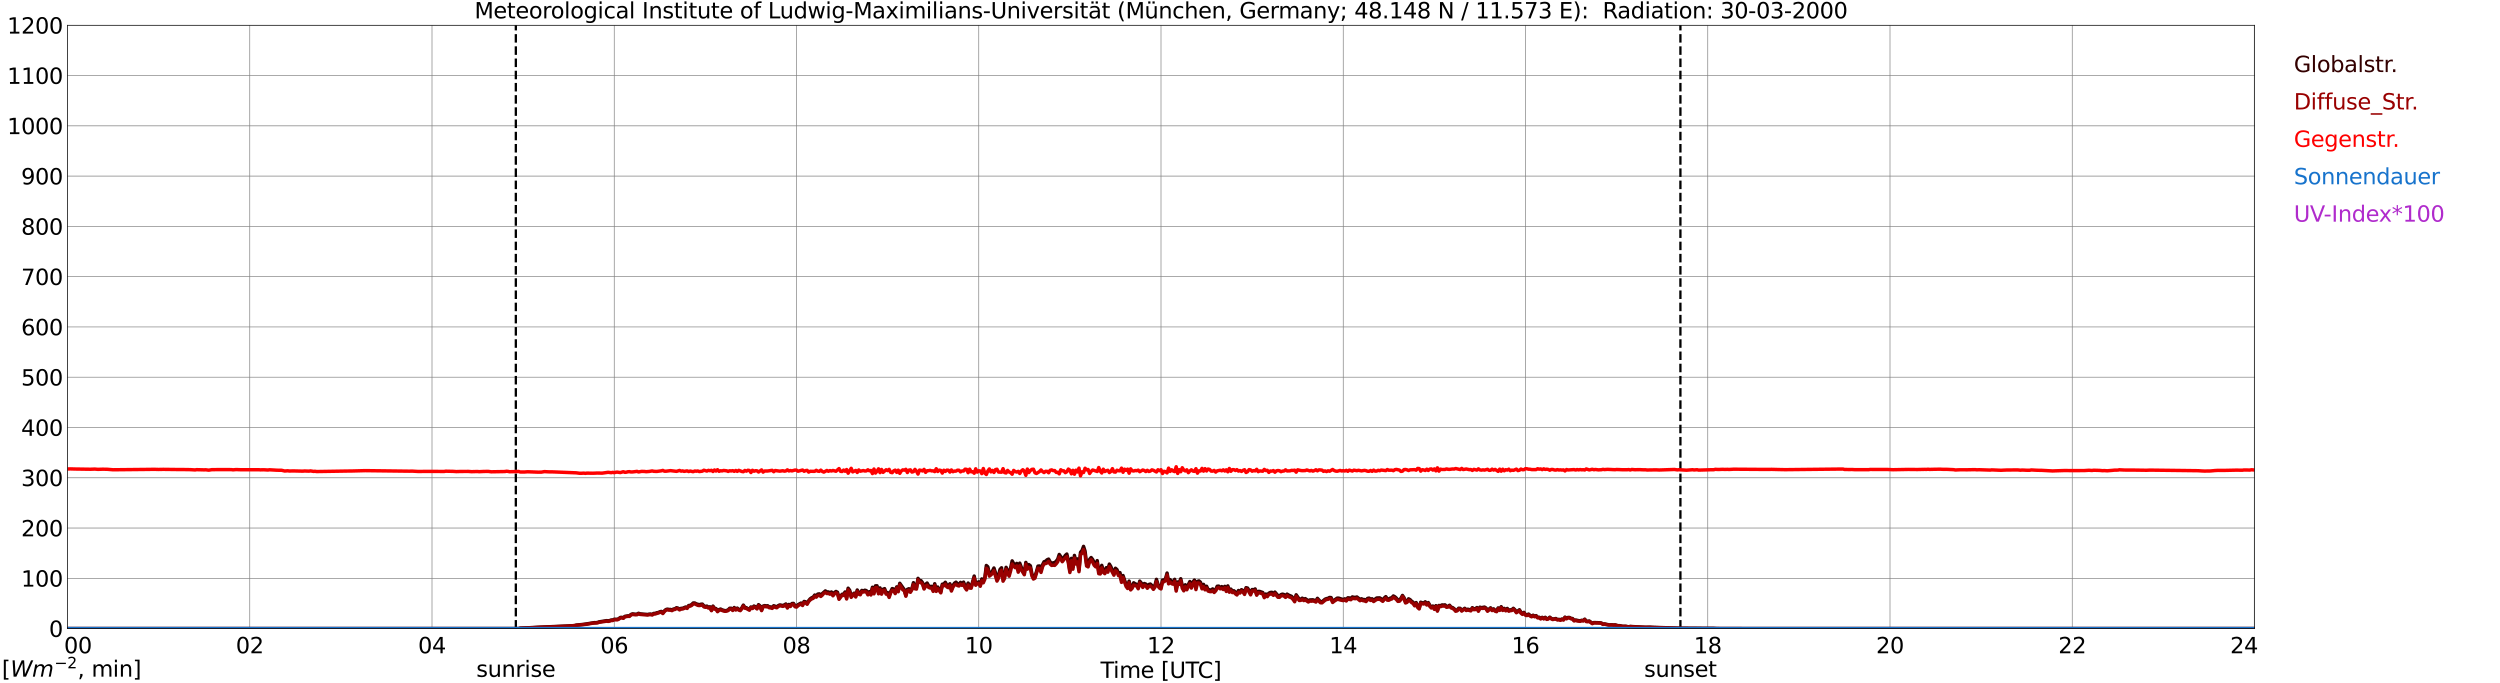 <?xml version="1.0" encoding="utf-8" standalone="no"?>
<!DOCTYPE svg PUBLIC "-//W3C//DTD SVG 1.1//EN"
  "http://www.w3.org/Graphics/SVG/1.1/DTD/svg11.dtd">
<svg xmlns:xlink="http://www.w3.org/1999/xlink" width="1085.4pt" height="296.64pt" viewBox="0 0 1085.4 296.64" xmlns="http://www.w3.org/2000/svg" version="1.1">
 <defs>
  <style type="text/css">*{stroke-linejoin: round; stroke-linecap: butt}</style>
 </defs>
 <g id="figure_1">
  <g id="patch_1">
   <path d="M 0 296.64 
L 1085.4 296.64 
L 1085.4 0 
L 0 0 
z
" style="fill: #ffffff"/>
  </g>
  <g id="axes_1">
   <g id="patch_2">
    <path d="M 29.306 272.909 
L 978.814 272.909 
L 978.814 10.976 
L 29.306 10.976 
z
" style="fill: #ffffff"/>
   </g>
   <g id="patch_3">
    <path d="M 978.814 272.909 
L 978.814 272.909 
L 978.814 10.976 
L 978.814 10.976 
z
" clip-path="url(#pa1f1797f03)" style="fill: #d3d3d3; opacity: 0.25; stroke: #d3d3d3; stroke-linejoin: miter"/>
   </g>
   <g id="matplotlib.axis_1">
    <g id="xtick_1">
     <g id="line2d_1">
      <path d="M 29.306 272.909 
L 29.306 10.976 
" clip-path="url(#pa1f1797f03)" style="fill: none; stroke: #808080; stroke-width: 0.3; stroke-linecap: square"/>
     </g>
     <g id="line2d_2"/>
     <g id="text_1">
      <!--    00 -->
      <g transform="translate(18.733 283.627) scale(0.095 -0.095)">
       <defs>
        <path id="DejaVuSans-20" transform="scale(0.016)"/>
        <path id="DejaVuSans-30" d="M 2034 4250 
Q 1547 4250 1301 3770 
Q 1056 3291 1056 2328 
Q 1056 1369 1301 889 
Q 1547 409 2034 409 
Q 2525 409 2770 889 
Q 3016 1369 3016 2328 
Q 3016 3291 2770 3770 
Q 2525 4250 2034 4250 
z
M 2034 4750 
Q 2819 4750 3233 4129 
Q 3647 3509 3647 2328 
Q 3647 1150 3233 529 
Q 2819 -91 2034 -91 
Q 1250 -91 836 529 
Q 422 1150 422 2328 
Q 422 3509 836 4129 
Q 1250 4750 2034 4750 
z
" transform="scale(0.016)"/>
       </defs>
       <use xlink:href="#DejaVuSans-20"/>
       <use xlink:href="#DejaVuSans-20" transform="translate(31.787 0)"/>
       <use xlink:href="#DejaVuSans-20" transform="translate(63.574 0)"/>
       <use xlink:href="#DejaVuSans-30" transform="translate(95.361 0)"/>
       <use xlink:href="#DejaVuSans-30" transform="translate(158.984 0)"/>
      </g>
     </g>
    </g>
    <g id="xtick_2">
     <g id="line2d_3">
      <path d="M 108.431 272.909 
L 108.431 10.976 
" clip-path="url(#pa1f1797f03)" style="fill: none; stroke: #808080; stroke-width: 0.3; stroke-linecap: square"/>
     </g>
     <g id="line2d_4"/>
     <g id="text_2">
      <!-- 02 -->
      <g transform="translate(102.387 283.627) scale(0.095 -0.095)">
       <defs>
        <path id="DejaVuSans-32" d="M 1228 531 
L 3431 531 
L 3431 0 
L 469 0 
L 469 531 
Q 828 903 1448 1529 
Q 2069 2156 2228 2338 
Q 2531 2678 2651 2914 
Q 2772 3150 2772 3378 
Q 2772 3750 2511 3984 
Q 2250 4219 1831 4219 
Q 1534 4219 1204 4116 
Q 875 4013 500 3803 
L 500 4441 
Q 881 4594 1212 4672 
Q 1544 4750 1819 4750 
Q 2544 4750 2975 4387 
Q 3406 4025 3406 3419 
Q 3406 3131 3298 2873 
Q 3191 2616 2906 2266 
Q 2828 2175 2409 1742 
Q 1991 1309 1228 531 
z
" transform="scale(0.016)"/>
       </defs>
       <use xlink:href="#DejaVuSans-30"/>
       <use xlink:href="#DejaVuSans-32" transform="translate(63.623 0)"/>
      </g>
     </g>
    </g>
    <g id="xtick_3">
     <g id="line2d_5">
      <path d="M 187.557 272.909 
L 187.557 10.976 
" clip-path="url(#pa1f1797f03)" style="fill: none; stroke: #808080; stroke-width: 0.3; stroke-linecap: square"/>
     </g>
     <g id="line2d_6"/>
     <g id="text_3">
      <!-- 04 -->
      <g transform="translate(181.513 283.627) scale(0.095 -0.095)">
       <defs>
        <path id="DejaVuSans-34" d="M 2419 4116 
L 825 1625 
L 2419 1625 
L 2419 4116 
z
M 2253 4666 
L 3047 4666 
L 3047 1625 
L 3713 1625 
L 3713 1100 
L 3047 1100 
L 3047 0 
L 2419 0 
L 2419 1100 
L 313 1100 
L 313 1709 
L 2253 4666 
z
" transform="scale(0.016)"/>
       </defs>
       <use xlink:href="#DejaVuSans-30"/>
       <use xlink:href="#DejaVuSans-34" transform="translate(63.623 0)"/>
      </g>
     </g>
    </g>
    <g id="xtick_4">
     <g id="line2d_7">
      <path d="M 266.683 272.909 
L 266.683 10.976 
" clip-path="url(#pa1f1797f03)" style="fill: none; stroke: #808080; stroke-width: 0.3; stroke-linecap: square"/>
     </g>
     <g id="line2d_8"/>
     <g id="text_4">
      <!-- 06 -->
      <g transform="translate(260.638 283.627) scale(0.095 -0.095)">
       <defs>
        <path id="DejaVuSans-36" d="M 2113 2584 
Q 1688 2584 1439 2293 
Q 1191 2003 1191 1497 
Q 1191 994 1439 701 
Q 1688 409 2113 409 
Q 2538 409 2786 701 
Q 3034 994 3034 1497 
Q 3034 2003 2786 2293 
Q 2538 2584 2113 2584 
z
M 3366 4563 
L 3366 3988 
Q 3128 4100 2886 4159 
Q 2644 4219 2406 4219 
Q 1781 4219 1451 3797 
Q 1122 3375 1075 2522 
Q 1259 2794 1537 2939 
Q 1816 3084 2150 3084 
Q 2853 3084 3261 2657 
Q 3669 2231 3669 1497 
Q 3669 778 3244 343 
Q 2819 -91 2113 -91 
Q 1303 -91 875 529 
Q 447 1150 447 2328 
Q 447 3434 972 4092 
Q 1497 4750 2381 4750 
Q 2619 4750 2861 4703 
Q 3103 4656 3366 4563 
z
" transform="scale(0.016)"/>
       </defs>
       <use xlink:href="#DejaVuSans-30"/>
       <use xlink:href="#DejaVuSans-36" transform="translate(63.623 0)"/>
      </g>
     </g>
    </g>
    <g id="xtick_5">
     <g id="line2d_9">
      <path d="M 345.808 272.909 
L 345.808 10.976 
" clip-path="url(#pa1f1797f03)" style="fill: none; stroke: #808080; stroke-width: 0.3; stroke-linecap: square"/>
     </g>
     <g id="line2d_10"/>
     <g id="text_5">
      <!-- 08 -->
      <g transform="translate(339.764 283.627) scale(0.095 -0.095)">
       <defs>
        <path id="DejaVuSans-38" d="M 2034 2216 
Q 1584 2216 1326 1975 
Q 1069 1734 1069 1313 
Q 1069 891 1326 650 
Q 1584 409 2034 409 
Q 2484 409 2743 651 
Q 3003 894 3003 1313 
Q 3003 1734 2745 1975 
Q 2488 2216 2034 2216 
z
M 1403 2484 
Q 997 2584 770 2862 
Q 544 3141 544 3541 
Q 544 4100 942 4425 
Q 1341 4750 2034 4750 
Q 2731 4750 3128 4425 
Q 3525 4100 3525 3541 
Q 3525 3141 3298 2862 
Q 3072 2584 2669 2484 
Q 3125 2378 3379 2068 
Q 3634 1759 3634 1313 
Q 3634 634 3220 271 
Q 2806 -91 2034 -91 
Q 1263 -91 848 271 
Q 434 634 434 1313 
Q 434 1759 690 2068 
Q 947 2378 1403 2484 
z
M 1172 3481 
Q 1172 3119 1398 2916 
Q 1625 2713 2034 2713 
Q 2441 2713 2670 2916 
Q 2900 3119 2900 3481 
Q 2900 3844 2670 4047 
Q 2441 4250 2034 4250 
Q 1625 4250 1398 4047 
Q 1172 3844 1172 3481 
z
" transform="scale(0.016)"/>
       </defs>
       <use xlink:href="#DejaVuSans-30"/>
       <use xlink:href="#DejaVuSans-38" transform="translate(63.623 0)"/>
      </g>
     </g>
    </g>
    <g id="xtick_6">
     <g id="line2d_11">
      <path d="M 424.934 272.909 
L 424.934 10.976 
" clip-path="url(#pa1f1797f03)" style="fill: none; stroke: #808080; stroke-width: 0.3; stroke-linecap: square"/>
     </g>
     <g id="line2d_12"/>
     <g id="text_6">
      <!-- 10 -->
      <g transform="translate(418.89 283.627) scale(0.095 -0.095)">
       <defs>
        <path id="DejaVuSans-31" d="M 794 531 
L 1825 531 
L 1825 4091 
L 703 3866 
L 703 4441 
L 1819 4666 
L 2450 4666 
L 2450 531 
L 3481 531 
L 3481 0 
L 794 0 
L 794 531 
z
" transform="scale(0.016)"/>
       </defs>
       <use xlink:href="#DejaVuSans-31"/>
       <use xlink:href="#DejaVuSans-30" transform="translate(63.623 0)"/>
      </g>
     </g>
    </g>
    <g id="xtick_7">
     <g id="line2d_13">
      <path d="M 504.06 272.909 
L 504.06 10.976 
" clip-path="url(#pa1f1797f03)" style="fill: none; stroke: #808080; stroke-width: 0.3; stroke-linecap: square"/>
     </g>
     <g id="line2d_14"/>
     <g id="text_7">
      <!-- 12 -->
      <g transform="translate(498.015 283.627) scale(0.095 -0.095)">
       <use xlink:href="#DejaVuSans-31"/>
       <use xlink:href="#DejaVuSans-32" transform="translate(63.623 0)"/>
      </g>
     </g>
    </g>
    <g id="xtick_8">
     <g id="line2d_15">
      <path d="M 583.185 272.909 
L 583.185 10.976 
" clip-path="url(#pa1f1797f03)" style="fill: none; stroke: #808080; stroke-width: 0.3; stroke-linecap: square"/>
     </g>
     <g id="line2d_16"/>
     <g id="text_8">
      <!-- 14 -->
      <g transform="translate(577.141 283.627) scale(0.095 -0.095)">
       <use xlink:href="#DejaVuSans-31"/>
       <use xlink:href="#DejaVuSans-34" transform="translate(63.623 0)"/>
      </g>
     </g>
    </g>
    <g id="xtick_9">
     <g id="line2d_17">
      <path d="M 662.311 272.909 
L 662.311 10.976 
" clip-path="url(#pa1f1797f03)" style="fill: none; stroke: #808080; stroke-width: 0.3; stroke-linecap: square"/>
     </g>
     <g id="line2d_18"/>
     <g id="text_9">
      <!-- 16 -->
      <g transform="translate(656.267 283.627) scale(0.095 -0.095)">
       <use xlink:href="#DejaVuSans-31"/>
       <use xlink:href="#DejaVuSans-36" transform="translate(63.623 0)"/>
      </g>
     </g>
    </g>
    <g id="xtick_10">
     <g id="line2d_19">
      <path d="M 741.437 272.909 
L 741.437 10.976 
" clip-path="url(#pa1f1797f03)" style="fill: none; stroke: #808080; stroke-width: 0.3; stroke-linecap: square"/>
     </g>
     <g id="line2d_20"/>
     <g id="text_10">
      <!-- 18 -->
      <g transform="translate(735.392 283.627) scale(0.095 -0.095)">
       <use xlink:href="#DejaVuSans-31"/>
       <use xlink:href="#DejaVuSans-38" transform="translate(63.623 0)"/>
      </g>
     </g>
    </g>
    <g id="xtick_11">
     <g id="line2d_21">
      <path d="M 820.562 272.909 
L 820.562 10.976 
" clip-path="url(#pa1f1797f03)" style="fill: none; stroke: #808080; stroke-width: 0.3; stroke-linecap: square"/>
     </g>
     <g id="line2d_22"/>
     <g id="text_11">
      <!-- 20 -->
      <g transform="translate(814.518 283.627) scale(0.095 -0.095)">
       <use xlink:href="#DejaVuSans-32"/>
       <use xlink:href="#DejaVuSans-30" transform="translate(63.623 0)"/>
      </g>
     </g>
    </g>
    <g id="xtick_12">
     <g id="line2d_23">
      <path d="M 899.688 272.909 
L 899.688 10.976 
" clip-path="url(#pa1f1797f03)" style="fill: none; stroke: #808080; stroke-width: 0.3; stroke-linecap: square"/>
     </g>
     <g id="line2d_24"/>
     <g id="text_12">
      <!-- 22 -->
      <g transform="translate(893.644 283.627) scale(0.095 -0.095)">
       <use xlink:href="#DejaVuSans-32"/>
       <use xlink:href="#DejaVuSans-32" transform="translate(63.623 0)"/>
      </g>
     </g>
    </g>
    <g id="xtick_13">
     <g id="line2d_25">
      <path d="M 978.814 272.909 
L 978.814 10.976 
" clip-path="url(#pa1f1797f03)" style="fill: none; stroke: #808080; stroke-width: 0.3; stroke-linecap: square"/>
     </g>
     <g id="line2d_26"/>
     <g id="text_13">
      <!-- 24    -->
      <g transform="translate(968.241 283.627) scale(0.095 -0.095)">
       <use xlink:href="#DejaVuSans-32"/>
       <use xlink:href="#DejaVuSans-34" transform="translate(63.623 0)"/>
       <use xlink:href="#DejaVuSans-20" transform="translate(127.246 0)"/>
       <use xlink:href="#DejaVuSans-20" transform="translate(159.033 0)"/>
       <use xlink:href="#DejaVuSans-20" transform="translate(190.82 0)"/>
      </g>
     </g>
    </g>
    <g id="text_14">
     <!-- Time [UTC] -->
     <g transform="translate(477.806 294.322) scale(0.095 -0.095)">
      <defs>
       <path id="DejaVuSans-54" d="M -19 4666 
L 3928 4666 
L 3928 4134 
L 2272 4134 
L 2272 0 
L 1638 0 
L 1638 4134 
L -19 4134 
L -19 4666 
z
" transform="scale(0.016)"/>
       <path id="DejaVuSans-69" d="M 603 3500 
L 1178 3500 
L 1178 0 
L 603 0 
L 603 3500 
z
M 603 4863 
L 1178 4863 
L 1178 4134 
L 603 4134 
L 603 4863 
z
" transform="scale(0.016)"/>
       <path id="DejaVuSans-6d" d="M 3328 2828 
Q 3544 3216 3844 3400 
Q 4144 3584 4550 3584 
Q 5097 3584 5394 3201 
Q 5691 2819 5691 2113 
L 5691 0 
L 5113 0 
L 5113 2094 
Q 5113 2597 4934 2840 
Q 4756 3084 4391 3084 
Q 3944 3084 3684 2787 
Q 3425 2491 3425 1978 
L 3425 0 
L 2847 0 
L 2847 2094 
Q 2847 2600 2669 2842 
Q 2491 3084 2119 3084 
Q 1678 3084 1418 2786 
Q 1159 2488 1159 1978 
L 1159 0 
L 581 0 
L 581 3500 
L 1159 3500 
L 1159 2956 
Q 1356 3278 1631 3431 
Q 1906 3584 2284 3584 
Q 2666 3584 2933 3390 
Q 3200 3197 3328 2828 
z
" transform="scale(0.016)"/>
       <path id="DejaVuSans-65" d="M 3597 1894 
L 3597 1613 
L 953 1613 
Q 991 1019 1311 708 
Q 1631 397 2203 397 
Q 2534 397 2845 478 
Q 3156 559 3463 722 
L 3463 178 
Q 3153 47 2828 -22 
Q 2503 -91 2169 -91 
Q 1331 -91 842 396 
Q 353 884 353 1716 
Q 353 2575 817 3079 
Q 1281 3584 2069 3584 
Q 2775 3584 3186 3129 
Q 3597 2675 3597 1894 
z
M 3022 2063 
Q 3016 2534 2758 2815 
Q 2500 3097 2075 3097 
Q 1594 3097 1305 2825 
Q 1016 2553 972 2059 
L 3022 2063 
z
" transform="scale(0.016)"/>
       <path id="DejaVuSans-5b" d="M 550 4863 
L 1875 4863 
L 1875 4416 
L 1125 4416 
L 1125 -397 
L 1875 -397 
L 1875 -844 
L 550 -844 
L 550 4863 
z
" transform="scale(0.016)"/>
       <path id="DejaVuSans-55" d="M 556 4666 
L 1191 4666 
L 1191 1831 
Q 1191 1081 1462 751 
Q 1734 422 2344 422 
Q 2950 422 3222 751 
Q 3494 1081 3494 1831 
L 3494 4666 
L 4128 4666 
L 4128 1753 
Q 4128 841 3676 375 
Q 3225 -91 2344 -91 
Q 1459 -91 1007 375 
Q 556 841 556 1753 
L 556 4666 
z
" transform="scale(0.016)"/>
       <path id="DejaVuSans-43" d="M 4122 4306 
L 4122 3641 
Q 3803 3938 3442 4084 
Q 3081 4231 2675 4231 
Q 1875 4231 1450 3742 
Q 1025 3253 1025 2328 
Q 1025 1406 1450 917 
Q 1875 428 2675 428 
Q 3081 428 3442 575 
Q 3803 722 4122 1019 
L 4122 359 
Q 3791 134 3420 21 
Q 3050 -91 2638 -91 
Q 1578 -91 968 557 
Q 359 1206 359 2328 
Q 359 3453 968 4101 
Q 1578 4750 2638 4750 
Q 3056 4750 3426 4639 
Q 3797 4528 4122 4306 
z
" transform="scale(0.016)"/>
       <path id="DejaVuSans-5d" d="M 1947 4863 
L 1947 -844 
L 622 -844 
L 622 -397 
L 1369 -397 
L 1369 4416 
L 622 4416 
L 622 4863 
L 1947 4863 
z
" transform="scale(0.016)"/>
      </defs>
      <use xlink:href="#DejaVuSans-54"/>
      <use xlink:href="#DejaVuSans-69" transform="translate(57.959 0)"/>
      <use xlink:href="#DejaVuSans-6d" transform="translate(85.742 0)"/>
      <use xlink:href="#DejaVuSans-65" transform="translate(183.154 0)"/>
      <use xlink:href="#DejaVuSans-20" transform="translate(244.678 0)"/>
      <use xlink:href="#DejaVuSans-5b" transform="translate(276.465 0)"/>
      <use xlink:href="#DejaVuSans-55" transform="translate(315.479 0)"/>
      <use xlink:href="#DejaVuSans-54" transform="translate(388.672 0)"/>
      <use xlink:href="#DejaVuSans-43" transform="translate(443.881 0)"/>
      <use xlink:href="#DejaVuSans-5d" transform="translate(513.705 0)"/>
     </g>
    </g>
   </g>
   <g id="matplotlib.axis_2">
    <g id="ytick_1">
     <g id="line2d_27">
      <path d="M 29.306 272.909 
L 978.814 272.909 
" clip-path="url(#pa1f1797f03)" style="fill: none; stroke: #808080; stroke-width: 0.3; stroke-linecap: square"/>
     </g>
     <g id="line2d_28"/>
     <g id="text_15">
      <!-- 0 -->
      <g transform="translate(21.261 276.518) scale(0.095 -0.095)">
       <use xlink:href="#DejaVuSans-30"/>
      </g>
     </g>
    </g>
    <g id="ytick_2">
     <g id="line2d_29">
      <path d="M 29.306 251.081 
L 978.814 251.081 
" clip-path="url(#pa1f1797f03)" style="fill: none; stroke: #808080; stroke-width: 0.3; stroke-linecap: square"/>
     </g>
     <g id="line2d_30"/>
     <g id="text_16">
      <!-- 100 -->
      <g transform="translate(9.173 254.69) scale(0.095 -0.095)">
       <use xlink:href="#DejaVuSans-31"/>
       <use xlink:href="#DejaVuSans-30" transform="translate(63.623 0)"/>
       <use xlink:href="#DejaVuSans-30" transform="translate(127.246 0)"/>
      </g>
     </g>
    </g>
    <g id="ytick_3">
     <g id="line2d_31">
      <path d="M 29.306 229.253 
L 978.814 229.253 
" clip-path="url(#pa1f1797f03)" style="fill: none; stroke: #808080; stroke-width: 0.3; stroke-linecap: square"/>
     </g>
     <g id="line2d_32"/>
     <g id="text_17">
      <!-- 200 -->
      <g transform="translate(9.173 232.863) scale(0.095 -0.095)">
       <use xlink:href="#DejaVuSans-32"/>
       <use xlink:href="#DejaVuSans-30" transform="translate(63.623 0)"/>
       <use xlink:href="#DejaVuSans-30" transform="translate(127.246 0)"/>
      </g>
     </g>
    </g>
    <g id="ytick_4">
     <g id="line2d_33">
      <path d="M 29.306 207.426 
L 978.814 207.426 
" clip-path="url(#pa1f1797f03)" style="fill: none; stroke: #808080; stroke-width: 0.3; stroke-linecap: square"/>
     </g>
     <g id="line2d_34"/>
     <g id="text_18">
      <!-- 300 -->
      <g transform="translate(9.173 211.035) scale(0.095 -0.095)">
       <defs>
        <path id="DejaVuSans-33" d="M 2597 2516 
Q 3050 2419 3304 2112 
Q 3559 1806 3559 1356 
Q 3559 666 3084 287 
Q 2609 -91 1734 -91 
Q 1441 -91 1130 -33 
Q 819 25 488 141 
L 488 750 
Q 750 597 1062 519 
Q 1375 441 1716 441 
Q 2309 441 2620 675 
Q 2931 909 2931 1356 
Q 2931 1769 2642 2001 
Q 2353 2234 1838 2234 
L 1294 2234 
L 1294 2753 
L 1863 2753 
Q 2328 2753 2575 2939 
Q 2822 3125 2822 3475 
Q 2822 3834 2567 4026 
Q 2313 4219 1838 4219 
Q 1578 4219 1281 4162 
Q 984 4106 628 3988 
L 628 4550 
Q 988 4650 1302 4700 
Q 1616 4750 1894 4750 
Q 2613 4750 3031 4423 
Q 3450 4097 3450 3541 
Q 3450 3153 3228 2886 
Q 3006 2619 2597 2516 
z
" transform="scale(0.016)"/>
       </defs>
       <use xlink:href="#DejaVuSans-33"/>
       <use xlink:href="#DejaVuSans-30" transform="translate(63.623 0)"/>
       <use xlink:href="#DejaVuSans-30" transform="translate(127.246 0)"/>
      </g>
     </g>
    </g>
    <g id="ytick_5">
     <g id="line2d_35">
      <path d="M 29.306 185.598 
L 978.814 185.598 
" clip-path="url(#pa1f1797f03)" style="fill: none; stroke: #808080; stroke-width: 0.3; stroke-linecap: square"/>
     </g>
     <g id="line2d_36"/>
     <g id="text_19">
      <!-- 400 -->
      <g transform="translate(9.173 189.207) scale(0.095 -0.095)">
       <use xlink:href="#DejaVuSans-34"/>
       <use xlink:href="#DejaVuSans-30" transform="translate(63.623 0)"/>
       <use xlink:href="#DejaVuSans-30" transform="translate(127.246 0)"/>
      </g>
     </g>
    </g>
    <g id="ytick_6">
     <g id="line2d_37">
      <path d="M 29.306 163.77 
L 978.814 163.77 
" clip-path="url(#pa1f1797f03)" style="fill: none; stroke: #808080; stroke-width: 0.3; stroke-linecap: square"/>
     </g>
     <g id="line2d_38"/>
     <g id="text_20">
      <!-- 500 -->
      <g transform="translate(9.173 167.379) scale(0.095 -0.095)">
       <defs>
        <path id="DejaVuSans-35" d="M 691 4666 
L 3169 4666 
L 3169 4134 
L 1269 4134 
L 1269 2991 
Q 1406 3038 1543 3061 
Q 1681 3084 1819 3084 
Q 2600 3084 3056 2656 
Q 3513 2228 3513 1497 
Q 3513 744 3044 326 
Q 2575 -91 1722 -91 
Q 1428 -91 1123 -41 
Q 819 9 494 109 
L 494 744 
Q 775 591 1075 516 
Q 1375 441 1709 441 
Q 2250 441 2565 725 
Q 2881 1009 2881 1497 
Q 2881 1984 2565 2268 
Q 2250 2553 1709 2553 
Q 1456 2553 1204 2497 
Q 953 2441 691 2322 
L 691 4666 
z
" transform="scale(0.016)"/>
       </defs>
       <use xlink:href="#DejaVuSans-35"/>
       <use xlink:href="#DejaVuSans-30" transform="translate(63.623 0)"/>
       <use xlink:href="#DejaVuSans-30" transform="translate(127.246 0)"/>
      </g>
     </g>
    </g>
    <g id="ytick_7">
     <g id="line2d_39">
      <path d="M 29.306 141.942 
L 978.814 141.942 
" clip-path="url(#pa1f1797f03)" style="fill: none; stroke: #808080; stroke-width: 0.3; stroke-linecap: square"/>
     </g>
     <g id="line2d_40"/>
     <g id="text_21">
      <!-- 600 -->
      <g transform="translate(9.173 145.551) scale(0.095 -0.095)">
       <use xlink:href="#DejaVuSans-36"/>
       <use xlink:href="#DejaVuSans-30" transform="translate(63.623 0)"/>
       <use xlink:href="#DejaVuSans-30" transform="translate(127.246 0)"/>
      </g>
     </g>
    </g>
    <g id="ytick_8">
     <g id="line2d_41">
      <path d="M 29.306 120.114 
L 978.814 120.114 
" clip-path="url(#pa1f1797f03)" style="fill: none; stroke: #808080; stroke-width: 0.3; stroke-linecap: square"/>
     </g>
     <g id="line2d_42"/>
     <g id="text_22">
      <!-- 700 -->
      <g transform="translate(9.173 123.724) scale(0.095 -0.095)">
       <defs>
        <path id="DejaVuSans-37" d="M 525 4666 
L 3525 4666 
L 3525 4397 
L 1831 0 
L 1172 0 
L 2766 4134 
L 525 4134 
L 525 4666 
z
" transform="scale(0.016)"/>
       </defs>
       <use xlink:href="#DejaVuSans-37"/>
       <use xlink:href="#DejaVuSans-30" transform="translate(63.623 0)"/>
       <use xlink:href="#DejaVuSans-30" transform="translate(127.246 0)"/>
      </g>
     </g>
    </g>
    <g id="ytick_9">
     <g id="line2d_43">
      <path d="M 29.306 98.287 
L 978.814 98.287 
" clip-path="url(#pa1f1797f03)" style="fill: none; stroke: #808080; stroke-width: 0.3; stroke-linecap: square"/>
     </g>
     <g id="line2d_44"/>
     <g id="text_23">
      <!-- 800 -->
      <g transform="translate(9.173 101.896) scale(0.095 -0.095)">
       <use xlink:href="#DejaVuSans-38"/>
       <use xlink:href="#DejaVuSans-30" transform="translate(63.623 0)"/>
       <use xlink:href="#DejaVuSans-30" transform="translate(127.246 0)"/>
      </g>
     </g>
    </g>
    <g id="ytick_10">
     <g id="line2d_45">
      <path d="M 29.306 76.459 
L 978.814 76.459 
" clip-path="url(#pa1f1797f03)" style="fill: none; stroke: #808080; stroke-width: 0.3; stroke-linecap: square"/>
     </g>
     <g id="line2d_46"/>
     <g id="text_24">
      <!-- 900 -->
      <g transform="translate(9.173 80.068) scale(0.095 -0.095)">
       <defs>
        <path id="DejaVuSans-39" d="M 703 97 
L 703 672 
Q 941 559 1184 500 
Q 1428 441 1663 441 
Q 2288 441 2617 861 
Q 2947 1281 2994 2138 
Q 2813 1869 2534 1725 
Q 2256 1581 1919 1581 
Q 1219 1581 811 2004 
Q 403 2428 403 3163 
Q 403 3881 828 4315 
Q 1253 4750 1959 4750 
Q 2769 4750 3195 4129 
Q 3622 3509 3622 2328 
Q 3622 1225 3098 567 
Q 2575 -91 1691 -91 
Q 1453 -91 1209 -44 
Q 966 3 703 97 
z
M 1959 2075 
Q 2384 2075 2632 2365 
Q 2881 2656 2881 3163 
Q 2881 3666 2632 3958 
Q 2384 4250 1959 4250 
Q 1534 4250 1286 3958 
Q 1038 3666 1038 3163 
Q 1038 2656 1286 2365 
Q 1534 2075 1959 2075 
z
" transform="scale(0.016)"/>
       </defs>
       <use xlink:href="#DejaVuSans-39"/>
       <use xlink:href="#DejaVuSans-30" transform="translate(63.623 0)"/>
       <use xlink:href="#DejaVuSans-30" transform="translate(127.246 0)"/>
      </g>
     </g>
    </g>
    <g id="ytick_11">
     <g id="line2d_47">
      <path d="M 29.306 54.631 
L 978.814 54.631 
" clip-path="url(#pa1f1797f03)" style="fill: none; stroke: #808080; stroke-width: 0.3; stroke-linecap: square"/>
     </g>
     <g id="line2d_48"/>
     <g id="text_25">
      <!-- 1000 -->
      <g transform="translate(3.128 58.24) scale(0.095 -0.095)">
       <use xlink:href="#DejaVuSans-31"/>
       <use xlink:href="#DejaVuSans-30" transform="translate(63.623 0)"/>
       <use xlink:href="#DejaVuSans-30" transform="translate(127.246 0)"/>
       <use xlink:href="#DejaVuSans-30" transform="translate(190.869 0)"/>
      </g>
     </g>
    </g>
    <g id="ytick_12">
     <g id="line2d_49">
      <path d="M 29.306 32.803 
L 978.814 32.803 
" clip-path="url(#pa1f1797f03)" style="fill: none; stroke: #808080; stroke-width: 0.3; stroke-linecap: square"/>
     </g>
     <g id="line2d_50"/>
     <g id="text_26">
      <!-- 1100 -->
      <g transform="translate(3.128 36.413) scale(0.095 -0.095)">
       <use xlink:href="#DejaVuSans-31"/>
       <use xlink:href="#DejaVuSans-31" transform="translate(63.623 0)"/>
       <use xlink:href="#DejaVuSans-30" transform="translate(127.246 0)"/>
       <use xlink:href="#DejaVuSans-30" transform="translate(190.869 0)"/>
      </g>
     </g>
    </g>
    <g id="ytick_13">
     <g id="line2d_51">
      <path d="M 29.306 10.976 
L 978.814 10.976 
" clip-path="url(#pa1f1797f03)" style="fill: none; stroke: #808080; stroke-width: 0.3; stroke-linecap: square"/>
     </g>
     <g id="line2d_52"/>
     <g id="text_27">
      <!-- 1200 -->
      <g transform="translate(3.128 14.585) scale(0.095 -0.095)">
       <use xlink:href="#DejaVuSans-31"/>
       <use xlink:href="#DejaVuSans-32" transform="translate(63.623 0)"/>
       <use xlink:href="#DejaVuSans-30" transform="translate(127.246 0)"/>
       <use xlink:href="#DejaVuSans-30" transform="translate(190.869 0)"/>
      </g>
     </g>
    </g>
   </g>
   <g id="line2d_53">
    <path d="M 223.955 272.909 
L 223.955 10.976 
" clip-path="url(#pa1f1797f03)" style="fill: none; stroke-dasharray: 3.7,1.6; stroke-dashoffset: 0; stroke: #000000"/>
   </g>
   <g id="line2d_54">
    <path d="M 729.568 272.909 
L 729.568 10.976 
" clip-path="url(#pa1f1797f03)" style="fill: none; stroke-dasharray: 3.7,1.6; stroke-dashoffset: 0; stroke: #000000"/>
   </g>
   <g id="line2d_55">
    <path d="M 29.306 272.909 
L 225.142 272.909 
L 225.801 272.701 
L 229.757 272.533 
L 234.373 272.291 
L 249.539 271.63 
L 250.198 271.385 
L 253.495 271.058 
L 258.111 270.316 
L 258.77 270.333 
L 259.43 270.239 
L 260.089 269.995 
L 263.386 269.456 
L 264.045 269.545 
L 264.705 269.425 
L 265.364 269.172 
L 266.023 269.187 
L 266.683 268.847 
L 268.002 268.871 
L 268.661 268.585 
L 269.32 268.067 
L 269.98 268.024 
L 270.639 268.211 
L 271.298 267.587 
L 272.617 267.375 
L 273.277 267.38 
L 273.936 266.777 
L 274.595 266.511 
L 275.914 266.675 
L 276.573 266.609 
L 277.233 266.262 
L 277.892 266.509 
L 281.189 266.782 
L 281.849 266.62 
L 282.508 266.601 
L 283.167 266.756 
L 283.827 266.317 
L 284.486 266.297 
L 285.145 266.04 
L 285.805 265.935 
L 286.464 265.616 
L 287.124 265.457 
L 287.783 266.101 
L 288.442 265.241 
L 289.102 264.654 
L 289.761 264.455 
L 290.42 264.592 
L 291.08 264.588 
L 291.739 264.809 
L 292.399 264.418 
L 293.058 264.311 
L 293.717 263.846 
L 294.377 264.036 
L 295.036 264.453 
L 295.696 264.119 
L 296.355 264.09 
L 297.674 263.543 
L 298.333 263.78 
L 298.992 262.905 
L 299.652 262.827 
L 300.311 262.451 
L 300.971 261.792 
L 301.63 261.794 
L 302.289 262.17 
L 303.608 262.538 
L 304.267 262.346 
L 304.927 262.279 
L 305.586 263.019 
L 306.246 263.294 
L 306.905 263.15 
L 307.564 263.621 
L 308.224 263.451 
L 308.883 264.896 
L 309.543 263.147 
L 310.202 264.079 
L 310.861 264.221 
L 311.521 265.175 
L 312.18 264.68 
L 312.839 264.418 
L 313.499 264.769 
L 314.818 265.151 
L 315.477 265.046 
L 316.136 264.771 
L 316.796 264.088 
L 317.455 264.077 
L 318.114 264.675 
L 318.774 263.765 
L 319.433 264.509 
L 320.093 264.016 
L 320.752 264.571 
L 321.411 264.734 
L 322.071 263.927 
L 322.73 262.724 
L 323.39 263.724 
L 324.049 263.835 
L 324.708 264.289 
L 325.368 264.579 
L 326.027 263.523 
L 326.686 263.944 
L 327.346 263.115 
L 328.005 263.442 
L 328.665 264.049 
L 329.324 262.525 
L 329.983 263.067 
L 330.643 264.75 
L 331.302 263.165 
L 331.961 262.923 
L 332.621 263.056 
L 333.28 262.99 
L 333.94 263.508 
L 334.599 263.505 
L 335.258 263.678 
L 335.918 262.984 
L 337.236 263.477 
L 337.896 262.951 
L 338.555 262.621 
L 339.874 262.896 
L 340.533 262.624 
L 341.193 262.226 
L 341.852 263.553 
L 342.512 262.427 
L 343.171 262.885 
L 343.83 262.032 
L 344.49 261.975 
L 345.149 262.975 
L 345.808 263.246 
L 346.468 262.53 
L 347.787 261.818 
L 348.446 262.473 
L 349.105 261.131 
L 349.765 261.283 
L 350.424 261.886 
L 351.083 260.803 
L 351.743 259.982 
L 352.402 259.528 
L 353.062 259.238 
L 353.721 258.341 
L 354.38 258.85 
L 355.04 257.939 
L 355.699 257.832 
L 356.359 258.297 
L 358.337 256.553 
L 358.996 257.005 
L 359.655 256.983 
L 360.315 257.4 
L 360.974 257.009 
L 361.634 257.981 
L 362.293 257.247 
L 362.952 256.789 
L 363.612 257.145 
L 364.271 259.672 
L 364.93 258.937 
L 365.59 258.024 
L 366.249 257.959 
L 366.909 257.009 
L 367.568 259.535 
L 368.227 255.377 
L 368.887 256.248 
L 369.546 258.649 
L 370.865 257.525 
L 371.524 258.697 
L 372.184 256.152 
L 372.843 257.363 
L 373.502 257.728 
L 374.162 256.339 
L 374.821 256.547 
L 375.481 256.245 
L 376.14 256.429 
L 376.799 257.666 
L 377.459 256.863 
L 378.118 257.636 
L 378.777 254.973 
L 379.437 257.108 
L 380.096 254.349 
L 380.756 254.322 
L 381.415 257.108 
L 382.074 255.25 
L 382.734 257.398 
L 383.393 255.846 
L 384.053 255.567 
L 384.712 257.372 
L 385.371 257.267 
L 386.031 258.679 
L 386.69 256.861 
L 387.349 255.549 
L 388.009 255.711 
L 388.668 257.123 
L 389.328 254.798 
L 389.987 256.287 
L 390.646 253.24 
L 392.624 256.049 
L 393.284 258.43 
L 393.943 255.888 
L 394.603 255.602 
L 395.262 256.645 
L 395.921 255.475 
L 396.581 252.978 
L 397.24 254.951 
L 397.899 255.062 
L 398.559 251.101 
L 399.218 252.026 
L 399.878 252.113 
L 400.537 252.982 
L 401.196 255.255 
L 401.856 253.718 
L 402.515 253.128 
L 403.175 254.331 
L 403.834 254.646 
L 404.493 254.578 
L 405.153 256.104 
L 405.812 253.438 
L 406.471 255.903 
L 407.131 254.866 
L 408.45 256.859 
L 409.109 253.641 
L 409.768 253.532 
L 410.428 252.805 
L 411.087 254.037 
L 411.746 254.41 
L 412.406 253.458 
L 413.065 256.005 
L 413.725 254.24 
L 414.384 253.207 
L 415.043 252.762 
L 415.703 253.438 
L 416.362 253.694 
L 417.022 252.847 
L 417.681 253.425 
L 418.34 252.725 
L 419 254.342 
L 419.659 255.383 
L 420.318 253.139 
L 420.978 254.462 
L 421.637 254.87 
L 422.956 250.105 
L 423.615 253.323 
L 424.934 252.611 
L 425.593 253.903 
L 426.253 251.345 
L 426.912 251.86 
L 427.572 250.865 
L 428.231 245.513 
L 428.89 246.098 
L 429.55 249.197 
L 430.209 248.835 
L 430.869 247.933 
L 431.528 246.606 
L 432.187 248.617 
L 432.847 251.236 
L 433.506 249.974 
L 434.165 247.211 
L 434.825 246.512 
L 435.484 251.171 
L 436.144 250.26 
L 436.803 246.318 
L 438.122 249.117 
L 438.781 246.561 
L 439.44 243.511 
L 440.1 244.69 
L 440.759 245.473 
L 441.419 244.611 
L 442.078 247.329 
L 442.737 244.493 
L 443.397 246.272 
L 444.716 248.924 
L 445.375 244.181 
L 446.034 246.002 
L 446.694 245.126 
L 447.353 245.652 
L 448.012 249.158 
L 448.672 250.605 
L 449.331 250.221 
L 449.991 248.23 
L 450.65 245.79 
L 451.309 245.711 
L 451.969 247.709 
L 452.628 245.196 
L 453.287 243.887 
L 453.947 243.668 
L 454.606 243.035 
L 455.266 242.736 
L 455.925 243.956 
L 456.584 244.581 
L 457.244 244.349 
L 457.903 244.266 
L 458.563 243.668 
L 459.222 242.773 
L 459.881 240.728 
L 460.541 241.662 
L 461.2 242.821 
L 461.859 242.162 
L 462.519 241.136 
L 463.178 240.547 
L 463.838 243.404 
L 464.497 247.846 
L 465.156 242.418 
L 465.816 246.128 
L 466.475 241.141 
L 467.134 243.952 
L 467.794 242.649 
L 468.453 247.383 
L 469.113 239.779 
L 469.772 239.017 
L 470.431 237.214 
L 471.091 239.301 
L 471.75 244.613 
L 472.409 245.111 
L 473.069 242.854 
L 473.728 242.064 
L 474.388 242.904 
L 475.047 244.255 
L 475.706 245.246 
L 476.366 243.4 
L 477.025 248.045 
L 477.685 248.119 
L 478.344 245.454 
L 479.003 247.691 
L 479.663 248.11 
L 480.322 246.464 
L 480.981 247.242 
L 481.641 244.904 
L 482.3 246.026 
L 482.96 247.706 
L 483.619 248.682 
L 484.278 246.715 
L 484.938 247.292 
L 485.597 248.911 
L 486.256 248.615 
L 486.916 251.882 
L 487.575 249.876 
L 488.894 253.803 
L 489.553 254.835 
L 490.213 252.284 
L 490.872 255.285 
L 491.532 254.766 
L 492.191 253.032 
L 492.85 253.445 
L 493.51 253.722 
L 494.169 255.034 
L 494.828 252.295 
L 495.488 253.085 
L 496.147 254.24 
L 496.807 253.338 
L 497.466 253.583 
L 498.125 254.726 
L 498.785 253.761 
L 499.444 253.569 
L 500.103 254.187 
L 500.763 255.313 
L 501.422 254.189 
L 502.082 251.529 
L 502.741 253.646 
L 503.4 254.748 
L 504.06 254.979 
L 504.719 251.852 
L 505.379 251.801 
L 506.038 251.175 
L 506.697 248.796 
L 507.357 252.548 
L 508.016 251.649 
L 508.675 252.528 
L 509.335 252.655 
L 509.994 251.526 
L 510.654 255.743 
L 511.313 252.679 
L 511.972 253.054 
L 512.632 251.269 
L 513.291 254.191 
L 513.95 255.824 
L 514.61 253.895 
L 515.269 255.211 
L 516.588 252.48 
L 517.247 254.499 
L 517.907 252.725 
L 518.566 251.849 
L 519.226 255.108 
L 519.885 252.423 
L 520.544 252.21 
L 521.204 252.777 
L 521.863 254.866 
L 522.522 253.722 
L 523.182 255.257 
L 523.841 254.517 
L 524.501 255.931 
L 525.819 256.215 
L 526.479 255.68 
L 527.138 256.494 
L 527.797 256.008 
L 528.457 254.53 
L 529.116 254.467 
L 529.776 255.139 
L 530.435 254.676 
L 531.094 255.204 
L 531.754 254.573 
L 532.413 256.008 
L 533.073 254.373 
L 533.732 256.355 
L 534.391 255.774 
L 535.051 256.643 
L 535.71 256.481 
L 537.029 257.736 
L 537.688 256.379 
L 538.348 256.876 
L 539.007 256.023 
L 539.666 256.372 
L 540.326 257.636 
L 540.985 255.154 
L 541.644 255.316 
L 542.963 257.579 
L 543.623 255.955 
L 544.282 256.058 
L 544.941 255.695 
L 545.601 258.059 
L 546.26 256.756 
L 546.919 256.776 
L 548.238 257.245 
L 548.898 258.924 
L 549.557 257.904 
L 550.216 258.446 
L 550.876 257.557 
L 551.535 257.226 
L 552.195 257.154 
L 552.854 257.784 
L 553.513 257.06 
L 554.832 258.581 
L 555.491 258.745 
L 556.151 258.169 
L 556.81 257.944 
L 557.47 258.134 
L 558.129 258.681 
L 558.788 257.944 
L 559.448 258.358 
L 560.766 258.911 
L 561.426 259.701 
L 562.085 260.707 
L 562.745 258.238 
L 564.063 260.135 
L 564.723 260.131 
L 565.382 259.705 
L 566.042 260.129 
L 566.701 259.899 
L 568.02 260.838 
L 568.679 260.465 
L 569.998 260.41 
L 571.317 260.851 
L 571.976 259.775 
L 573.295 261.242 
L 573.954 261.268 
L 575.273 260.157 
L 575.932 259.895 
L 576.592 259.762 
L 577.251 259.373 
L 577.91 259.456 
L 578.57 261.056 
L 580.548 259.683 
L 581.207 259.688 
L 582.526 260.113 
L 583.185 260.273 
L 583.845 259.987 
L 584.504 260.419 
L 585.164 259.541 
L 585.823 259.598 
L 586.482 259.782 
L 587.142 259.155 
L 587.801 259.341 
L 588.46 259.358 
L 589.12 259.186 
L 590.439 260.227 
L 591.098 259.961 
L 591.757 260.273 
L 592.417 260.301 
L 593.076 260.626 
L 593.736 259.814 
L 594.395 259.679 
L 595.054 260.124 
L 595.714 259.969 
L 596.373 260.615 
L 597.692 259.622 
L 599.011 259.563 
L 599.67 259.995 
L 600.329 260.663 
L 600.989 259.64 
L 601.648 259.046 
L 602.307 259.998 
L 602.967 260.07 
L 603.626 259.679 
L 604.286 259.476 
L 604.945 258.745 
L 605.604 259.107 
L 606.264 259.701 
L 606.923 260.537 
L 607.582 260.484 
L 608.242 259.747 
L 608.901 258.518 
L 609.561 259.491 
L 610.22 261.331 
L 610.879 261.01 
L 611.539 259.982 
L 612.198 260.334 
L 612.858 261.017 
L 613.517 261.471 
L 614.176 262.637 
L 614.836 261.617 
L 615.495 263.246 
L 616.154 263.968 
L 616.814 261.46 
L 617.473 261.711 
L 618.133 261.798 
L 618.792 261.281 
L 619.451 262.224 
L 620.111 261.619 
L 620.77 262.807 
L 621.429 263.527 
L 622.089 263.117 
L 622.748 264.038 
L 623.408 262.966 
L 624.067 265.081 
L 624.726 262.87 
L 625.386 263.03 
L 626.045 262.619 
L 626.705 262.689 
L 627.364 262.608 
L 628.023 263.278 
L 628.683 263.228 
L 629.342 262.787 
L 630.001 263.604 
L 630.661 263.787 
L 631.32 264.265 
L 631.98 265.001 
L 632.639 264.883 
L 633.298 264.073 
L 633.958 264.125 
L 634.617 265.005 
L 635.936 264.108 
L 636.595 264.721 
L 637.255 264.481 
L 638.573 264.863 
L 639.233 263.835 
L 639.892 264.333 
L 640.552 264.289 
L 641.211 263.783 
L 641.87 265.044 
L 642.53 263.619 
L 643.189 263.831 
L 644.508 263.573 
L 645.167 263.975 
L 645.827 265.029 
L 647.145 263.892 
L 647.805 264.763 
L 648.464 264.341 
L 649.123 264.961 
L 649.783 265.219 
L 650.442 263.931 
L 651.102 264.608 
L 651.761 263.412 
L 652.42 264.671 
L 653.08 264.143 
L 653.739 264.767 
L 654.399 264.162 
L 655.058 264.957 
L 655.717 264.771 
L 656.377 264.71 
L 657.036 264.108 
L 657.695 264.736 
L 658.355 265.607 
L 659.014 265.265 
L 659.674 264.734 
L 660.333 265.799 
L 660.992 266.391 
L 661.652 265.869 
L 662.311 266.788 
L 662.97 266.985 
L 663.63 266.607 
L 664.289 267.159 
L 664.949 267.535 
L 665.608 267.105 
L 666.267 267.528 
L 666.927 267.29 
L 667.586 268.015 
L 668.246 267.982 
L 668.905 268.491 
L 669.564 268.028 
L 670.224 268.524 
L 670.883 268.011 
L 671.542 268.652 
L 672.202 268.543 
L 672.861 267.956 
L 673.521 268.519 
L 674.18 268.779 
L 675.499 268.541 
L 676.158 268.967 
L 676.817 268.899 
L 677.477 269.076 
L 678.136 268.74 
L 678.796 268.975 
L 679.455 267.934 
L 680.114 268.449 
L 680.774 268.059 
L 681.433 268.087 
L 682.092 268.467 
L 682.752 268.561 
L 683.411 269.34 
L 684.071 269.174 
L 685.389 269.462 
L 686.049 269.543 
L 686.708 269.29 
L 687.368 269.399 
L 688.027 268.816 
L 688.686 269.63 
L 689.346 269.704 
L 690.005 269.619 
L 691.324 270.602 
L 691.983 270.285 
L 694.621 270.381 
L 695.28 270.499 
L 695.939 270.966 
L 696.599 270.864 
L 698.577 271.28 
L 699.896 271.265 
L 700.555 271.339 
L 701.215 271.285 
L 702.533 271.652 
L 703.193 271.641 
L 704.511 271.905 
L 705.83 271.892 
L 707.149 272.149 
L 707.808 271.959 
L 709.127 272.055 
L 714.402 272.337 
L 716.38 272.265 
L 717.699 272.361 
L 729.568 272.734 
L 744.074 272.806 
L 745.393 272.909 
L 978.154 272.909 
L 978.154 272.909 
" clip-path="url(#pa1f1797f03)" style="fill: none; stroke: #330000; stroke-width: 1.5; stroke-linecap: square"/>
   </g>
   <g id="line2d_56">
    <path d="M 29.306 272.909 
L 225.142 272.909 
L 225.801 272.767 
L 230.417 272.579 
L 233.714 272.387 
L 246.242 271.887 
L 250.858 271.431 
L 254.814 271.016 
L 256.133 270.761 
L 257.451 270.554 
L 259.43 270.425 
L 260.089 270.189 
L 263.386 269.687 
L 264.045 269.787 
L 264.705 269.661 
L 265.364 269.401 
L 266.023 269.408 
L 266.683 269.071 
L 268.002 269.12 
L 268.661 268.81 
L 269.32 268.314 
L 269.98 268.275 
L 270.639 268.447 
L 271.298 267.803 
L 272.617 267.589 
L 273.277 267.616 
L 273.936 267.013 
L 274.595 266.775 
L 275.914 266.921 
L 276.573 266.891 
L 277.233 266.531 
L 277.892 266.756 
L 281.189 267.022 
L 281.849 266.878 
L 282.508 266.867 
L 283.167 267.009 
L 283.827 266.587 
L 284.486 266.561 
L 286.464 265.911 
L 287.124 265.749 
L 287.783 266.376 
L 288.442 265.518 
L 289.102 264.926 
L 289.761 264.767 
L 290.42 264.902 
L 291.08 264.905 
L 291.739 265.114 
L 292.399 264.702 
L 293.058 264.606 
L 293.717 264.167 
L 294.377 264.326 
L 295.036 264.793 
L 295.696 264.435 
L 296.355 264.405 
L 297.674 263.892 
L 298.333 264.152 
L 298.992 263.239 
L 299.652 263.174 
L 300.311 262.833 
L 300.971 262.233 
L 301.63 262.187 
L 302.949 262.822 
L 303.608 262.925 
L 304.927 262.691 
L 305.586 263.473 
L 306.246 263.667 
L 306.905 263.564 
L 307.564 263.997 
L 308.224 263.837 
L 308.883 265.129 
L 309.543 263.54 
L 310.202 264.466 
L 310.861 264.553 
L 311.521 265.57 
L 312.18 264.99 
L 312.839 264.787 
L 314.158 265.282 
L 314.818 265.409 
L 315.477 265.328 
L 316.136 265.081 
L 316.796 264.466 
L 317.455 264.435 
L 318.114 265.042 
L 318.774 264.127 
L 319.433 264.852 
L 320.093 264.361 
L 320.752 264.887 
L 321.411 265.11 
L 322.071 264.28 
L 322.73 263.121 
L 323.39 264.051 
L 324.049 264.18 
L 325.368 264.933 
L 326.027 263.822 
L 326.686 264.186 
L 327.346 263.503 
L 328.005 263.831 
L 328.665 264.368 
L 329.324 262.944 
L 329.983 263.497 
L 330.643 265.099 
L 331.302 263.529 
L 331.961 263.235 
L 332.621 263.455 
L 333.28 263.396 
L 333.94 263.859 
L 334.599 263.924 
L 335.258 264.138 
L 335.918 263.385 
L 336.577 263.687 
L 337.236 263.866 
L 337.896 263.34 
L 338.555 262.973 
L 339.874 263.27 
L 340.533 263.038 
L 341.193 262.667 
L 341.852 263.981 
L 342.512 262.89 
L 343.171 263.307 
L 343.83 262.416 
L 344.49 262.412 
L 345.149 263.414 
L 345.808 263.58 
L 346.468 262.992 
L 347.127 262.565 
L 347.787 262.276 
L 348.446 262.888 
L 349.105 261.585 
L 349.765 261.761 
L 350.424 262.353 
L 351.083 261.189 
L 351.743 260.48 
L 352.402 260.026 
L 353.062 259.768 
L 353.721 258.913 
L 354.38 259.266 
L 355.04 258.559 
L 355.699 258.411 
L 356.359 258.952 
L 357.018 258.372 
L 357.677 257.577 
L 358.337 257.234 
L 358.996 257.695 
L 359.655 257.64 
L 360.315 257.974 
L 360.974 257.671 
L 361.634 258.666 
L 362.293 257.837 
L 362.952 257.394 
L 363.612 257.808 
L 364.271 260.198 
L 365.59 258.444 
L 366.249 258.502 
L 366.909 257.597 
L 367.568 260.05 
L 368.227 256.067 
L 368.887 256.99 
L 369.546 259.343 
L 370.865 257.865 
L 371.524 259.186 
L 372.184 256.772 
L 372.843 257.992 
L 373.502 258.227 
L 374.162 256.878 
L 374.821 257.036 
L 375.481 256.885 
L 376.14 257.007 
L 376.799 258.256 
L 377.459 257.442 
L 378.118 258.319 
L 378.777 255.597 
L 379.437 257.819 
L 380.096 255.121 
L 380.756 255.148 
L 381.415 257.802 
L 382.074 255.951 
L 382.734 257.961 
L 383.393 256.368 
L 384.053 256.245 
L 384.712 257.95 
L 385.371 257.97 
L 386.031 259.376 
L 386.69 257.415 
L 387.349 256.326 
L 388.009 256.442 
L 388.668 257.712 
L 389.328 255.309 
L 389.987 256.916 
L 390.646 253.903 
L 391.965 256.099 
L 392.624 256.468 
L 393.284 258.863 
L 393.943 256.472 
L 394.603 256.228 
L 395.262 257.149 
L 395.921 256.032 
L 396.581 253.768 
L 397.24 255.621 
L 397.899 255.759 
L 398.559 251.714 
L 399.218 252.869 
L 399.878 252.982 
L 400.537 253.631 
L 401.196 255.715 
L 401.856 254.543 
L 402.515 254.08 
L 403.175 255.043 
L 403.834 255.296 
L 404.493 255.322 
L 405.153 256.748 
L 405.812 254.191 
L 406.471 256.761 
L 407.131 255.562 
L 408.45 257.383 
L 409.109 254.218 
L 409.768 254.318 
L 410.428 253.633 
L 411.087 254.84 
L 411.746 255.139 
L 412.406 254.104 
L 413.065 256.606 
L 413.725 254.925 
L 414.384 253.991 
L 415.043 253.687 
L 415.703 254.233 
L 416.362 254.408 
L 417.022 253.637 
L 417.681 254.159 
L 418.34 253.572 
L 419 255.224 
L 419.659 256.125 
L 420.318 253.962 
L 420.978 255.296 
L 421.637 255.39 
L 422.956 250.911 
L 423.615 254.093 
L 424.275 253.366 
L 424.934 253.281 
L 425.593 254.532 
L 426.253 252.135 
L 426.912 253.022 
L 427.572 251.489 
L 428.231 246.702 
L 428.89 247.342 
L 429.55 250.134 
L 430.209 249.625 
L 430.869 248.948 
L 431.528 247.748 
L 432.847 252.277 
L 433.506 251.042 
L 434.165 248.481 
L 434.825 247.571 
L 435.484 252.321 
L 436.144 251.151 
L 436.803 247.178 
L 437.462 248.835 
L 438.122 250.164 
L 438.781 247.796 
L 439.44 244.871 
L 440.1 245.853 
L 440.759 246.458 
L 441.419 245.687 
L 442.078 248.418 
L 442.737 245.633 
L 443.397 247.37 
L 444.716 249.52 
L 445.375 244.947 
L 446.034 247.115 
L 446.694 246.288 
L 447.353 246.672 
L 448.012 250.057 
L 448.672 251.389 
L 449.331 251.024 
L 450.65 246.663 
L 451.309 246.805 
L 451.969 248.518 
L 452.628 246.078 
L 453.287 244.764 
L 453.947 244.705 
L 454.606 244.4 
L 455.266 243.747 
L 455.925 244.908 
L 456.584 245.484 
L 457.244 245.393 
L 457.903 245.463 
L 458.563 244.782 
L 459.222 243.889 
L 459.881 241.83 
L 460.541 242.747 
L 461.2 243.863 
L 462.519 242.175 
L 463.178 241.66 
L 463.838 244.415 
L 464.497 248.562 
L 465.156 243.465 
L 465.816 247.119 
L 466.475 242.276 
L 467.134 244.871 
L 467.794 243.915 
L 468.453 248.195 
L 469.113 240.818 
L 469.772 240.25 
L 470.431 238.585 
L 471.091 240.826 
L 471.75 245.738 
L 472.409 246.115 
L 473.069 243.819 
L 473.728 242.998 
L 474.388 244.074 
L 475.047 245.421 
L 475.706 246.104 
L 476.366 244.572 
L 477.025 249.058 
L 477.685 249.193 
L 478.344 246.521 
L 479.003 248.497 
L 479.663 249.053 
L 480.322 247.523 
L 480.981 248.414 
L 481.641 245.965 
L 483.619 249.719 
L 484.278 247.754 
L 484.938 248.213 
L 485.597 249.918 
L 486.256 249.813 
L 486.916 252.836 
L 487.575 250.73 
L 488.894 254.602 
L 489.553 255.492 
L 490.213 252.987 
L 490.872 256.117 
L 491.532 255.427 
L 492.191 253.984 
L 493.51 254.438 
L 494.169 255.615 
L 494.828 253.037 
L 495.488 253.884 
L 496.147 255.045 
L 496.807 254.065 
L 497.466 254.32 
L 498.125 255.399 
L 498.785 254.608 
L 499.444 254.373 
L 500.103 254.973 
L 500.763 255.872 
L 501.422 254.921 
L 502.082 252.487 
L 502.741 254.445 
L 503.4 255.32 
L 504.06 255.687 
L 504.719 252.653 
L 505.379 252.585 
L 506.038 252.055 
L 506.697 249.647 
L 507.357 253.478 
L 508.016 252.664 
L 508.675 253.425 
L 509.335 253.631 
L 509.994 252.38 
L 510.654 256.612 
L 511.313 253.299 
L 511.972 253.735 
L 512.632 252.113 
L 513.291 255.383 
L 513.95 256.51 
L 514.61 254.718 
L 515.269 256.047 
L 515.929 254.569 
L 516.588 253.39 
L 517.247 255.313 
L 517.907 253.539 
L 518.566 252.622 
L 519.226 255.973 
L 519.885 253.085 
L 520.544 253.109 
L 521.204 253.663 
L 521.863 255.652 
L 522.522 254.667 
L 523.182 256.08 
L 523.841 255.276 
L 524.501 256.614 
L 525.16 256.828 
L 525.819 256.896 
L 526.479 256.466 
L 527.138 257.23 
L 527.797 256.529 
L 528.457 255.327 
L 529.116 255.115 
L 529.776 255.645 
L 530.435 255.436 
L 531.094 255.942 
L 531.754 255.198 
L 532.413 256.785 
L 533.073 255.11 
L 533.732 257.112 
L 534.391 256.328 
L 535.051 257.278 
L 535.71 257.051 
L 536.369 257.826 
L 537.029 258.308 
L 537.688 257.106 
L 538.348 257.474 
L 539.007 256.577 
L 539.666 257.023 
L 540.326 258.072 
L 540.985 255.671 
L 541.644 255.946 
L 542.963 258.254 
L 543.623 256.54 
L 544.282 256.658 
L 544.941 256.32 
L 545.601 258.417 
L 546.26 257.346 
L 546.919 257.442 
L 548.238 257.824 
L 548.898 259.48 
L 549.557 258.533 
L 550.216 259.035 
L 550.876 258.086 
L 551.535 257.942 
L 552.195 257.913 
L 552.854 258.472 
L 553.513 257.701 
L 554.832 259.31 
L 555.491 259.334 
L 556.151 258.723 
L 556.81 258.559 
L 557.47 258.83 
L 558.129 259.358 
L 558.788 258.524 
L 559.448 259.037 
L 560.766 259.576 
L 561.426 260.288 
L 562.085 261.257 
L 562.745 258.876 
L 564.063 260.703 
L 564.723 260.668 
L 565.382 260.262 
L 566.042 260.746 
L 566.701 260.476 
L 568.02 261.36 
L 568.679 260.952 
L 569.338 261.015 
L 569.998 260.921 
L 570.657 261.072 
L 571.317 261.384 
L 571.976 260.353 
L 573.295 261.689 
L 573.954 261.731 
L 575.273 260.624 
L 575.932 260.277 
L 576.592 260.192 
L 577.251 259.902 
L 577.91 260.081 
L 578.57 261.563 
L 579.229 261.028 
L 580.548 260.192 
L 581.207 260.271 
L 581.867 260.495 
L 583.185 260.77 
L 583.845 260.5 
L 584.504 260.917 
L 585.164 260.061 
L 586.482 260.369 
L 587.142 259.773 
L 588.46 259.934 
L 589.12 259.714 
L 590.439 260.803 
L 591.098 260.489 
L 591.757 260.775 
L 592.417 260.886 
L 593.076 261.17 
L 593.736 260.364 
L 594.395 260.183 
L 595.054 260.69 
L 595.714 260.493 
L 596.373 261.155 
L 597.692 260.255 
L 599.011 260.14 
L 600.329 261.076 
L 600.989 260.271 
L 601.648 259.657 
L 602.307 260.559 
L 602.967 260.624 
L 603.626 260.227 
L 604.286 260.044 
L 604.945 259.323 
L 605.604 259.712 
L 606.264 260.29 
L 606.923 261.096 
L 607.582 261.021 
L 608.242 260.297 
L 608.901 258.998 
L 609.561 259.954 
L 610.22 261.774 
L 610.879 261.532 
L 611.539 260.565 
L 612.198 260.925 
L 612.858 261.624 
L 613.517 262.036 
L 614.176 263.016 
L 614.836 262.08 
L 615.495 263.77 
L 616.154 264.37 
L 616.814 261.903 
L 617.473 262.128 
L 618.133 262.231 
L 618.792 261.785 
L 619.451 262.68 
L 620.111 262.01 
L 620.77 263.281 
L 621.429 263.968 
L 622.089 263.521 
L 622.748 264.56 
L 623.408 263.357 
L 624.067 265.324 
L 624.726 263.176 
L 625.386 263.407 
L 626.045 263.152 
L 627.364 263.123 
L 628.023 263.663 
L 628.683 263.556 
L 629.342 263.156 
L 630.001 263.933 
L 630.661 264.158 
L 631.32 264.592 
L 631.98 265.378 
L 632.639 265.21 
L 633.298 264.42 
L 633.958 264.481 
L 634.617 265.313 
L 635.276 264.815 
L 635.936 264.479 
L 636.595 265.057 
L 637.255 264.852 
L 638.573 265.212 
L 639.233 264.18 
L 639.892 264.691 
L 640.552 264.649 
L 641.211 264.189 
L 641.87 265.385 
L 642.53 264.047 
L 643.848 264.154 
L 644.508 263.97 
L 645.167 264.357 
L 645.827 265.383 
L 647.145 264.261 
L 647.805 265.077 
L 648.464 264.717 
L 649.123 265.372 
L 649.783 265.572 
L 650.442 264.289 
L 651.102 265.016 
L 651.761 263.815 
L 652.42 265.038 
L 653.08 264.547 
L 653.739 265.197 
L 654.399 264.608 
L 655.058 265.372 
L 655.717 265.116 
L 656.377 265.068 
L 657.036 264.492 
L 657.695 265.121 
L 658.355 266.016 
L 659.674 265.149 
L 660.333 266.219 
L 660.992 266.74 
L 661.652 266.186 
L 662.311 267.109 
L 662.97 267.26 
L 663.63 266.937 
L 664.289 267.432 
L 664.949 267.788 
L 665.608 267.375 
L 666.267 267.781 
L 666.927 267.548 
L 667.586 268.268 
L 668.246 268.231 
L 668.905 268.718 
L 669.564 268.235 
L 670.224 268.696 
L 670.883 268.281 
L 671.542 268.91 
L 672.202 268.742 
L 672.861 268.205 
L 673.521 268.683 
L 674.18 268.98 
L 674.839 268.781 
L 675.499 268.801 
L 676.158 269.159 
L 676.817 269.089 
L 677.477 269.316 
L 678.136 269.002 
L 678.796 269.196 
L 679.455 268.157 
L 680.114 268.672 
L 680.774 268.246 
L 681.433 268.281 
L 682.092 268.668 
L 682.752 268.812 
L 683.411 269.587 
L 684.071 269.368 
L 684.73 269.589 
L 686.049 269.757 
L 686.708 269.473 
L 687.368 269.604 
L 688.027 269.082 
L 688.686 269.864 
L 689.346 269.936 
L 690.005 269.811 
L 691.324 270.774 
L 691.983 270.449 
L 694.621 270.514 
L 695.28 270.645 
L 695.939 271.093 
L 696.599 270.981 
L 697.918 271.298 
L 698.577 271.394 
L 699.896 271.383 
L 700.555 271.451 
L 701.215 271.405 
L 702.533 271.745 
L 703.193 271.752 
L 704.511 272.007 
L 705.83 271.981 
L 707.149 272.241 
L 707.808 272.044 
L 709.127 272.145 
L 712.424 272.309 
L 730.887 272.821 
L 760.559 272.909 
L 978.154 272.909 
L 978.154 272.909 
" clip-path="url(#pa1f1797f03)" style="fill: none; stroke: #990000; stroke-width: 1.5; stroke-linecap: square"/>
   </g>
   <g id="line2d_57">
    <path d="M 29.306 203.614 
L 30.625 203.573 
L 32.603 203.632 
L 39.197 203.73 
L 41.175 203.656 
L 42.493 203.774 
L 44.472 203.713 
L 46.45 203.734 
L 49.087 203.953 
L 64.253 203.798 
L 66.89 203.758 
L 68.869 203.815 
L 70.847 203.774 
L 77.441 203.854 
L 79.419 203.854 
L 82.716 203.905 
L 84.694 204.025 
L 85.353 203.909 
L 88.65 203.996 
L 89.309 203.959 
L 90.628 204.134 
L 91.947 203.913 
L 95.903 203.874 
L 100.519 203.896 
L 101.178 203.988 
L 102.497 203.863 
L 104.475 203.942 
L 106.453 203.944 
L 112.388 203.933 
L 113.047 203.992 
L 114.366 203.951 
L 116.344 204.057 
L 117.003 203.961 
L 120.3 204.151 
L 122.278 204.182 
L 123.597 204.492 
L 124.916 204.394 
L 125.575 204.488 
L 127.553 204.457 
L 131.51 204.555 
L 132.169 204.483 
L 134.147 204.555 
L 134.807 204.448 
L 136.125 204.662 
L 136.785 204.612 
L 137.444 204.725 
L 150.632 204.507 
L 152.61 204.49 
L 158.544 204.33 
L 177.666 204.568 
L 178.985 204.542 
L 181.623 204.699 
L 184.92 204.658 
L 187.557 204.671 
L 189.535 204.669 
L 192.832 204.695 
L 193.492 204.575 
L 196.788 204.647 
L 198.107 204.745 
L 200.085 204.684 
L 203.382 204.673 
L 204.701 204.78 
L 207.339 204.706 
L 207.998 204.789 
L 209.976 204.688 
L 211.954 204.658 
L 213.273 204.832 
L 219.207 204.725 
L 219.867 204.601 
L 220.526 204.645 
L 221.186 204.806 
L 224.482 204.728 
L 225.142 204.675 
L 225.801 204.911 
L 227.779 204.92 
L 229.098 204.819 
L 233.714 204.996 
L 235.033 204.983 
L 236.351 204.756 
L 238.329 204.861 
L 239.648 204.865 
L 240.967 204.911 
L 250.198 205.286 
L 251.517 205.463 
L 252.176 205.489 
L 253.495 205.417 
L 254.155 205.507 
L 254.814 205.411 
L 257.451 205.459 
L 259.43 205.369 
L 261.408 205.424 
L 264.045 205.051 
L 265.364 205.225 
L 266.023 205.07 
L 266.683 205.225 
L 267.342 205.031 
L 268.002 204.974 
L 269.32 205.169 
L 270.639 204.791 
L 271.298 205.07 
L 271.958 204.998 
L 272.617 204.813 
L 273.277 204.778 
L 273.936 204.913 
L 274.595 204.898 
L 275.914 204.739 
L 276.573 204.647 
L 277.233 204.911 
L 278.552 204.651 
L 279.87 204.693 
L 280.53 204.795 
L 281.849 204.686 
L 283.167 204.459 
L 283.827 204.625 
L 285.145 204.682 
L 287.124 204.415 
L 287.783 204.234 
L 288.442 204.564 
L 289.102 204.586 
L 291.08 204.328 
L 293.717 204.645 
L 295.036 204.25 
L 295.696 204.566 
L 296.355 204.439 
L 297.014 204.653 
L 298.333 204.431 
L 298.992 204.721 
L 299.652 204.507 
L 300.971 204.802 
L 301.63 204.479 
L 302.289 204.577 
L 302.949 204.474 
L 303.608 204.736 
L 304.927 204.562 
L 305.586 204.149 
L 306.905 204.522 
L 307.564 204.199 
L 308.224 204.367 
L 308.883 204.191 
L 309.543 204.708 
L 310.202 204.044 
L 310.861 204.509 
L 311.521 203.931 
L 312.18 204.632 
L 312.839 204.378 
L 313.499 204.448 
L 314.158 204.258 
L 315.477 204.402 
L 316.136 204.673 
L 316.796 204.372 
L 317.455 204.472 
L 318.114 204.322 
L 318.774 204.632 
L 319.433 204.265 
L 320.093 204.653 
L 320.752 204.197 
L 322.071 204.697 
L 322.73 204.804 
L 323.39 204.254 
L 324.049 204.557 
L 324.708 204.164 
L 325.368 204.265 
L 326.027 205.147 
L 326.686 204.182 
L 327.346 204.586 
L 328.005 204.363 
L 328.665 204.394 
L 329.324 204.92 
L 330.643 204.025 
L 331.302 204.972 
L 331.961 204.479 
L 333.28 204.49 
L 335.258 204.193 
L 335.918 204.802 
L 336.577 204.28 
L 338.555 204.557 
L 339.874 204.372 
L 340.533 204.56 
L 341.193 204.459 
L 341.852 203.992 
L 342.512 204.472 
L 343.171 204.289 
L 343.83 204.448 
L 345.149 204.082 
L 345.808 204.119 
L 346.468 204.588 
L 348.446 204.066 
L 349.105 204.608 
L 349.765 204.317 
L 350.424 204.208 
L 351.083 204.961 
L 351.743 204.612 
L 353.721 204.634 
L 354.38 204.184 
L 355.04 204.555 
L 355.699 204.634 
L 356.359 204.114 
L 357.018 204.684 
L 357.677 204.97 
L 358.996 204.258 
L 359.655 204.616 
L 360.315 204.313 
L 360.974 204.494 
L 361.634 204.256 
L 362.952 204.601 
L 364.271 203.444 
L 364.93 204.634 
L 365.59 204.706 
L 366.249 204.084 
L 366.909 204.597 
L 367.568 203.861 
L 368.227 205.441 
L 369.546 203.326 
L 370.206 204.874 
L 371.524 204.247 
L 372.184 205.125 
L 372.843 204.033 
L 373.502 204.584 
L 374.821 204.298 
L 375.481 204.488 
L 376.14 204.448 
L 376.799 203.964 
L 377.459 204.402 
L 378.118 204.269 
L 378.777 205.599 
L 379.437 203.638 
L 380.096 205.38 
L 380.756 204.592 
L 381.415 203.545 
L 382.074 205.184 
L 382.734 203.826 
L 383.393 205.072 
L 384.712 203.951 
L 385.371 204.315 
L 386.031 203.772 
L 386.69 205.053 
L 387.349 205.219 
L 388.009 204.413 
L 388.668 204.112 
L 389.328 205.088 
L 389.987 204.123 
L 390.646 205.5 
L 391.306 204.457 
L 391.965 203.99 
L 392.624 204.136 
L 393.284 203.758 
L 393.943 205.153 
L 394.603 204.123 
L 395.262 203.988 
L 395.921 204.952 
L 396.581 204.771 
L 397.24 203.789 
L 397.899 204.581 
L 398.559 205.817 
L 399.218 204.088 
L 399.878 204.215 
L 400.537 204.472 
L 401.196 203.793 
L 401.856 205.079 
L 402.515 204.381 
L 403.175 204.352 
L 403.834 204.191 
L 404.493 204.463 
L 405.153 204.398 
L 405.812 204.756 
L 406.471 203.503 
L 407.131 204.693 
L 407.79 204.116 
L 408.45 204.234 
L 409.109 205.393 
L 409.768 204.154 
L 410.428 204.673 
L 411.087 204.11 
L 411.746 204.164 
L 412.406 204.957 
L 413.065 204.036 
L 413.725 204.795 
L 414.384 204.525 
L 415.043 204.549 
L 415.703 204.121 
L 416.362 204.175 
L 417.022 204.867 
L 417.681 204.453 
L 418.34 204.492 
L 419 203.695 
L 419.659 203.785 
L 420.318 205.217 
L 420.978 203.676 
L 421.637 204.835 
L 422.297 204.8 
L 422.956 205.448 
L 423.615 203.534 
L 424.275 204.968 
L 424.934 204.383 
L 425.593 204.498 
L 426.253 205.62 
L 426.912 203.414 
L 427.572 205.393 
L 428.231 206.002 
L 428.89 204.457 
L 429.55 203.593 
L 430.209 204.869 
L 430.869 204.236 
L 431.528 205.125 
L 432.187 203.881 
L 432.847 203.715 
L 433.506 204.944 
L 434.825 205.022 
L 435.484 203.475 
L 436.144 205.173 
L 436.803 205.332 
L 437.462 204.232 
L 438.122 204.92 
L 438.781 205.203 
L 439.44 205.88 
L 440.1 204.236 
L 440.759 204.734 
L 441.419 204.95 
L 442.078 204.636 
L 442.737 205.57 
L 443.397 204.522 
L 444.056 203.94 
L 444.716 204.557 
L 445.375 206.373 
L 446.034 203.651 
L 446.694 205.158 
L 447.353 204.28 
L 448.012 203.772 
L 448.672 203.71 
L 449.331 205.245 
L 449.991 205.561 
L 451.309 204.725 
L 451.969 204.029 
L 452.628 204.719 
L 453.287 205.162 
L 453.947 204.612 
L 454.606 204.642 
L 455.266 205.256 
L 455.925 204.182 
L 456.584 204.003 
L 457.244 204.343 
L 457.903 204.293 
L 458.563 205.099 
L 459.222 205.035 
L 459.881 205.719 
L 460.541 203.953 
L 461.2 204.4 
L 461.859 204.411 
L 462.519 205.203 
L 463.178 204.819 
L 463.838 203.654 
L 464.497 204.138 
L 465.156 205.703 
L 465.816 204.193 
L 466.475 205.88 
L 467.134 204.138 
L 467.794 204.911 
L 468.453 203.248 
L 469.113 206.592 
L 469.772 204.839 
L 470.431 205.155 
L 471.091 203.3 
L 471.75 203.994 
L 472.409 203.837 
L 473.069 205.57 
L 473.728 204.642 
L 474.388 204.038 
L 476.366 204.704 
L 477.025 202.994 
L 477.685 204.54 
L 478.344 205.35 
L 479.003 203.706 
L 479.663 204.721 
L 480.322 204.383 
L 480.981 204.184 
L 481.641 205.164 
L 482.3 204.701 
L 482.96 203.47 
L 483.619 204.885 
L 484.278 204.972 
L 484.938 204.149 
L 485.597 204.374 
L 486.256 204.418 
L 486.916 203.248 
L 487.575 205.042 
L 488.235 203.691 
L 488.894 204.226 
L 489.553 203.678 
L 490.213 205.441 
L 490.872 203.558 
L 491.532 204.378 
L 492.191 204.498 
L 492.85 204.276 
L 493.51 204.367 
L 494.169 204.112 
L 494.828 204.795 
L 496.147 204.055 
L 496.807 204.278 
L 497.466 204.728 
L 498.125 204.184 
L 498.785 204.701 
L 499.444 204.512 
L 500.103 203.988 
L 500.763 204.193 
L 502.082 204.909 
L 502.741 203.948 
L 503.4 204.352 
L 504.06 203.94 
L 504.719 205.564 
L 505.379 204.614 
L 506.038 204.789 
L 506.697 205.31 
L 507.357 203.252 
L 508.016 204.673 
L 508.675 203.951 
L 509.335 204.498 
L 509.994 204.754 
L 510.654 202.652 
L 511.313 205.548 
L 511.972 203.911 
L 512.632 204.795 
L 513.291 203.075 
L 513.95 204.084 
L 514.61 204.472 
L 515.269 203.97 
L 515.929 205.21 
L 516.588 204.492 
L 517.247 203.97 
L 517.907 204.531 
L 518.566 204.651 
L 519.226 203.49 
L 519.885 205.424 
L 520.544 204.405 
L 521.204 204.494 
L 521.863 203.359 
L 522.522 204.555 
L 523.182 203.473 
L 523.841 204.481 
L 524.501 203.643 
L 525.16 203.809 
L 525.819 204.531 
L 526.479 204.551 
L 527.138 204.236 
L 527.797 204.957 
L 528.457 204.422 
L 529.776 204.164 
L 530.435 204.413 
L 531.094 203.983 
L 531.754 204.503 
L 532.413 203.975 
L 533.073 204.835 
L 533.732 203.394 
L 534.391 204.61 
L 535.051 203.907 
L 535.71 203.9 
L 536.369 204.282 
L 537.029 203.896 
L 537.688 204.525 
L 538.348 204.291 
L 539.007 204.673 
L 539.666 204.219 
L 540.326 203.937 
L 540.985 205.127 
L 541.644 204.791 
L 542.304 203.885 
L 542.963 204.009 
L 543.623 204.586 
L 544.282 204.322 
L 544.941 204.437 
L 545.601 203.752 
L 546.26 204.78 
L 546.919 204.442 
L 548.238 204.581 
L 548.898 203.798 
L 549.557 204.285 
L 550.216 204.195 
L 550.876 205.099 
L 551.535 204.474 
L 552.195 204.564 
L 552.854 204.293 
L 553.513 205.014 
L 554.173 204.418 
L 554.832 204.285 
L 555.491 204.372 
L 556.151 204.791 
L 556.81 204.531 
L 557.47 204.498 
L 558.129 203.992 
L 558.788 204.468 
L 560.107 204.42 
L 560.766 204.204 
L 561.426 204.258 
L 562.085 204.138 
L 562.745 204.994 
L 563.404 203.972 
L 564.723 204.282 
L 565.382 204.357 
L 566.701 204.302 
L 567.36 204.04 
L 568.679 204.463 
L 569.338 204.239 
L 569.998 204.54 
L 570.657 204.319 
L 571.317 203.957 
L 571.976 204.422 
L 572.635 203.981 
L 573.954 204.103 
L 574.613 204.647 
L 575.273 204.437 
L 575.932 204.732 
L 576.592 204.391 
L 577.251 204.594 
L 578.57 203.83 
L 579.229 204.285 
L 579.889 204.527 
L 580.548 204.599 
L 581.867 204.234 
L 582.526 204.494 
L 583.185 204.328 
L 583.845 204.496 
L 584.504 204.195 
L 585.164 204.625 
L 585.823 204.112 
L 587.142 204.514 
L 587.801 204.125 
L 589.12 204.365 
L 589.779 204.178 
L 591.098 204.442 
L 592.417 204.212 
L 593.076 204.339 
L 593.736 204.586 
L 594.395 204.61 
L 595.054 204.267 
L 595.714 204.634 
L 596.373 204.106 
L 597.032 204.538 
L 597.692 204.503 
L 598.351 204.191 
L 599.011 204.37 
L 599.67 204.064 
L 601.648 204.33 
L 602.307 203.854 
L 602.967 204.162 
L 604.286 204.121 
L 604.945 204.352 
L 605.604 203.913 
L 606.264 203.802 
L 607.582 204.086 
L 608.242 204.675 
L 608.901 204.562 
L 609.561 203.887 
L 610.22 203.828 
L 610.879 203.979 
L 611.539 204.282 
L 612.198 203.981 
L 614.176 203.898 
L 614.836 204.132 
L 615.495 203.372 
L 616.154 203.433 
L 616.814 204.549 
L 617.473 203.918 
L 618.133 204.033 
L 618.792 204.269 
L 619.451 203.697 
L 620.111 204.256 
L 620.77 203.665 
L 621.429 203.586 
L 622.089 204.101 
L 622.748 203.584 
L 623.408 204.422 
L 624.067 203.117 
L 624.726 204.546 
L 625.386 203.682 
L 626.045 203.839 
L 627.364 203.83 
L 628.023 203.575 
L 628.683 203.756 
L 629.342 203.789 
L 630.661 203.601 
L 631.32 203.662 
L 631.98 203.411 
L 633.958 203.865 
L 634.617 203.366 
L 635.276 203.861 
L 636.595 203.614 
L 637.914 203.909 
L 638.573 203.83 
L 639.233 204.241 
L 639.892 203.774 
L 641.211 204.095 
L 641.87 203.553 
L 642.53 204.025 
L 643.189 204.114 
L 643.848 203.981 
L 644.508 204.101 
L 645.827 203.745 
L 646.486 204.204 
L 647.145 204.171 
L 647.805 203.682 
L 648.464 204.086 
L 649.123 203.796 
L 650.442 204.649 
L 651.102 203.682 
L 651.761 204.573 
L 652.42 203.713 
L 653.08 204.394 
L 653.739 203.916 
L 654.399 204.095 
L 655.058 203.689 
L 655.717 204.367 
L 656.377 204.082 
L 657.036 204.226 
L 658.355 203.676 
L 659.014 204.311 
L 659.674 204.154 
L 660.333 203.643 
L 660.992 203.931 
L 661.652 203.927 
L 662.311 203.466 
L 662.97 203.529 
L 663.63 203.715 
L 664.289 203.721 
L 664.949 203.872 
L 666.927 203.87 
L 667.586 203.501 
L 668.246 203.704 
L 668.905 203.584 
L 669.564 203.898 
L 670.224 203.553 
L 670.883 203.822 
L 671.542 203.695 
L 672.202 203.815 
L 672.861 204.147 
L 673.521 203.806 
L 674.18 203.828 
L 674.839 204.04 
L 675.499 204.092 
L 676.158 203.879 
L 676.817 204.064 
L 677.477 203.975 
L 678.136 204.082 
L 678.796 203.994 
L 679.455 204.461 
L 680.114 203.852 
L 680.774 204.042 
L 683.411 203.872 
L 684.071 204.075 
L 684.73 203.857 
L 685.389 204.007 
L 686.049 203.859 
L 686.708 203.985 
L 687.368 203.924 
L 688.027 204.051 
L 688.686 203.601 
L 690.005 204.033 
L 691.324 203.728 
L 691.983 203.948 
L 692.643 203.83 
L 693.961 203.996 
L 695.28 203.931 
L 695.939 203.763 
L 696.599 203.881 
L 697.918 203.774 
L 701.215 203.929 
L 701.874 203.833 
L 703.193 203.889 
L 704.511 203.948 
L 706.49 203.935 
L 707.149 203.87 
L 707.808 204.051 
L 708.468 203.817 
L 709.786 203.94 
L 711.765 203.896 
L 713.743 203.983 
L 714.402 203.957 
L 715.062 204.055 
L 719.018 203.985 
L 720.337 204.053 
L 726.93 203.826 
L 728.249 204.003 
L 728.909 203.935 
L 732.205 204.136 
L 734.843 203.935 
L 735.502 204.042 
L 736.821 203.935 
L 737.48 204.103 
L 742.756 203.942 
L 744.074 203.929 
L 744.734 203.761 
L 746.052 203.837 
L 748.031 203.752 
L 748.69 203.811 
L 750.009 203.769 
L 750.668 203.82 
L 752.646 203.708 
L 766.493 203.804 
L 767.812 203.806 
L 769.131 203.772 
L 772.428 203.859 
L 775.065 203.909 
L 800.122 203.634 
L 800.781 203.815 
L 802.759 203.85 
L 804.078 203.835 
L 805.397 203.92 
L 811.331 203.909 
L 811.99 203.806 
L 813.309 203.817 
L 819.244 203.817 
L 821.881 203.933 
L 828.475 203.806 
L 832.431 203.846 
L 835.728 203.774 
L 836.388 203.802 
L 837.047 203.715 
L 837.706 203.796 
L 839.684 203.743 
L 842.322 203.702 
L 843.641 203.767 
L 844.959 203.754 
L 848.256 203.909 
L 848.916 204.049 
L 850.894 203.951 
L 854.191 203.959 
L 857.488 203.894 
L 858.147 203.966 
L 859.466 203.942 
L 864.082 204.095 
L 864.741 204.003 
L 868.697 204.178 
L 870.016 204.112 
L 871.335 204.055 
L 873.313 204.044 
L 875.95 204.014 
L 877.269 204.143 
L 877.929 204.071 
L 879.907 204.164 
L 881.225 204.171 
L 881.885 204.031 
L 884.522 204.175 
L 886.5 204.208 
L 891.116 204.461 
L 892.435 204.411 
L 896.391 204.282 
L 899.029 204.315 
L 904.963 204.3 
L 906.941 204.173 
L 908.26 204.269 
L 908.919 204.158 
L 911.557 204.232 
L 912.876 204.363 
L 913.535 204.306 
L 914.854 204.398 
L 916.832 204.236 
L 918.151 204.108 
L 919.469 204.099 
L 920.129 203.966 
L 922.107 204.066 
L 924.085 204.09 
L 925.404 204.082 
L 926.723 204.092 
L 931.998 204.171 
L 933.316 204.103 
L 954.417 204.365 
L 955.735 204.455 
L 957.054 204.516 
L 959.692 204.474 
L 961.67 204.289 
L 962.989 204.217 
L 965.626 204.232 
L 970.901 204.114 
L 972.22 204.13 
L 973.539 204.156 
L 974.198 204.04 
L 976.836 204.082 
L 977.495 203.953 
L 978.154 204.003 
L 978.154 204.003 
" clip-path="url(#pa1f1797f03)" style="fill: none; stroke: #ff0000; stroke-width: 1.5; stroke-linecap: square"/>
   </g>
   <g id="line2d_58">
    <path d="M 29.306 272.909 
L 978.154 272.909 
L 978.154 272.909 
" clip-path="url(#pa1f1797f03)" style="fill: none; stroke: #1773cc; stroke-width: 1.5; stroke-linecap: square"/>
   </g>
   <g id="line2d_59">
    <path d="M 0 0 
" clip-path="url(#pa1f1797f03)" style="fill: none; stroke: #b02bcc; stroke-width: 1.5; stroke-linecap: square"/>
   </g>
   <g id="patch_4">
    <path d="M 29.306 272.909 
L 29.306 10.976 
" style="fill: none; stroke: #000000; stroke-width: 0.3; stroke-linejoin: miter; stroke-linecap: square"/>
   </g>
   <g id="patch_5">
    <path d="M 978.814 272.909 
L 978.814 10.976 
" style="fill: none; stroke: #000000; stroke-width: 0.3; stroke-linejoin: miter; stroke-linecap: square"/>
   </g>
   <g id="patch_6">
    <path d="M 29.306 272.909 
L 978.814 272.909 
" style="fill: none; stroke: #000000; stroke-width: 0.3; stroke-linejoin: miter; stroke-linecap: square"/>
   </g>
   <g id="patch_7">
    <path d="M 29.306 10.976 
L 978.814 10.976 
" style="fill: none; stroke: #000000; stroke-width: 0.3; stroke-linejoin: miter; stroke-linecap: square"/>
   </g>
   <g id="text_28">
    <!-- sunrise -->
    <g transform="translate(206.79 293.863) scale(0.095 -0.095)">
     <defs>
      <path id="DejaVuSans-73" d="M 2834 3397 
L 2834 2853 
Q 2591 2978 2328 3040 
Q 2066 3103 1784 3103 
Q 1356 3103 1142 2972 
Q 928 2841 928 2578 
Q 928 2378 1081 2264 
Q 1234 2150 1697 2047 
L 1894 2003 
Q 2506 1872 2764 1633 
Q 3022 1394 3022 966 
Q 3022 478 2636 193 
Q 2250 -91 1575 -91 
Q 1294 -91 989 -36 
Q 684 19 347 128 
L 347 722 
Q 666 556 975 473 
Q 1284 391 1588 391 
Q 1994 391 2212 530 
Q 2431 669 2431 922 
Q 2431 1156 2273 1281 
Q 2116 1406 1581 1522 
L 1381 1569 
Q 847 1681 609 1914 
Q 372 2147 372 2553 
Q 372 3047 722 3315 
Q 1072 3584 1716 3584 
Q 2034 3584 2315 3537 
Q 2597 3491 2834 3397 
z
" transform="scale(0.016)"/>
      <path id="DejaVuSans-75" d="M 544 1381 
L 544 3500 
L 1119 3500 
L 1119 1403 
Q 1119 906 1312 657 
Q 1506 409 1894 409 
Q 2359 409 2629 706 
Q 2900 1003 2900 1516 
L 2900 3500 
L 3475 3500 
L 3475 0 
L 2900 0 
L 2900 538 
Q 2691 219 2414 64 
Q 2138 -91 1772 -91 
Q 1169 -91 856 284 
Q 544 659 544 1381 
z
M 1991 3584 
L 1991 3584 
z
" transform="scale(0.016)"/>
      <path id="DejaVuSans-6e" d="M 3513 2113 
L 3513 0 
L 2938 0 
L 2938 2094 
Q 2938 2591 2744 2837 
Q 2550 3084 2163 3084 
Q 1697 3084 1428 2787 
Q 1159 2491 1159 1978 
L 1159 0 
L 581 0 
L 581 3500 
L 1159 3500 
L 1159 2956 
Q 1366 3272 1645 3428 
Q 1925 3584 2291 3584 
Q 2894 3584 3203 3211 
Q 3513 2838 3513 2113 
z
" transform="scale(0.016)"/>
      <path id="DejaVuSans-72" d="M 2631 2963 
Q 2534 3019 2420 3045 
Q 2306 3072 2169 3072 
Q 1681 3072 1420 2755 
Q 1159 2438 1159 1844 
L 1159 0 
L 581 0 
L 581 3500 
L 1159 3500 
L 1159 2956 
Q 1341 3275 1631 3429 
Q 1922 3584 2338 3584 
Q 2397 3584 2469 3576 
Q 2541 3569 2628 3553 
L 2631 2963 
z
" transform="scale(0.016)"/>
     </defs>
     <use xlink:href="#DejaVuSans-73"/>
     <use xlink:href="#DejaVuSans-75" transform="translate(52.1 0)"/>
     <use xlink:href="#DejaVuSans-6e" transform="translate(115.479 0)"/>
     <use xlink:href="#DejaVuSans-72" transform="translate(178.857 0)"/>
     <use xlink:href="#DejaVuSans-69" transform="translate(219.971 0)"/>
     <use xlink:href="#DejaVuSans-73" transform="translate(247.754 0)"/>
     <use xlink:href="#DejaVuSans-65" transform="translate(299.854 0)"/>
    </g>
   </g>
   <g id="text_29">
    <!-- sunset -->
    <g transform="translate(713.813 293.863) scale(0.095 -0.095)">
     <defs>
      <path id="DejaVuSans-74" d="M 1172 4494 
L 1172 3500 
L 2356 3500 
L 2356 3053 
L 1172 3053 
L 1172 1153 
Q 1172 725 1289 603 
Q 1406 481 1766 481 
L 2356 481 
L 2356 0 
L 1766 0 
Q 1100 0 847 248 
Q 594 497 594 1153 
L 594 3053 
L 172 3053 
L 172 3500 
L 594 3500 
L 594 4494 
L 1172 4494 
z
" transform="scale(0.016)"/>
     </defs>
     <use xlink:href="#DejaVuSans-73"/>
     <use xlink:href="#DejaVuSans-75" transform="translate(52.1 0)"/>
     <use xlink:href="#DejaVuSans-6e" transform="translate(115.479 0)"/>
     <use xlink:href="#DejaVuSans-73" transform="translate(178.857 0)"/>
     <use xlink:href="#DejaVuSans-65" transform="translate(230.957 0)"/>
     <use xlink:href="#DejaVuSans-74" transform="translate(292.48 0)"/>
    </g>
   </g>
   <g id="text_30">
    <!-- [$Wm^{-2}$, min] -->
    <g transform="translate(0.821 293.863) scale(0.095 -0.095)">
     <defs>
      <path id="DejaVuSans-Oblique-57" d="M 616 4666 
L 1228 4666 
L 1453 697 
L 3213 4666 
L 3916 4666 
L 4147 697 
L 5888 4666 
L 6528 4666 
L 4453 0 
L 3659 0 
L 3444 3891 
L 1697 0 
L 903 0 
L 616 4666 
z
" transform="scale(0.016)"/>
      <path id="DejaVuSans-Oblique-6d" d="M 5747 2113 
L 5338 0 
L 4763 0 
L 5166 2094 
Q 5191 2228 5203 2325 
Q 5216 2422 5216 2491 
Q 5216 2772 5059 2928 
Q 4903 3084 4622 3084 
Q 4203 3084 3875 2770 
Q 3547 2456 3450 1953 
L 3066 0 
L 2491 0 
L 2900 2094 
Q 2925 2209 2937 2307 
Q 2950 2406 2950 2484 
Q 2950 2769 2794 2926 
Q 2638 3084 2363 3084 
Q 1938 3084 1609 2770 
Q 1281 2456 1184 1953 
L 800 0 
L 225 0 
L 909 3500 
L 1484 3500 
L 1375 2956 
Q 1609 3263 1923 3423 
Q 2238 3584 2597 3584 
Q 2978 3584 3223 3384 
Q 3469 3184 3519 2828 
Q 3781 3197 4126 3390 
Q 4472 3584 4856 3584 
Q 5306 3584 5551 3325 
Q 5797 3066 5797 2591 
Q 5797 2488 5784 2364 
Q 5772 2241 5747 2113 
z
" transform="scale(0.016)"/>
      <path id="DejaVuSans-2212" d="M 678 2272 
L 4684 2272 
L 4684 1741 
L 678 1741 
L 678 2272 
z
" transform="scale(0.016)"/>
      <path id="DejaVuSans-2c" d="M 750 794 
L 1409 794 
L 1409 256 
L 897 -744 
L 494 -744 
L 750 256 
L 750 794 
z
" transform="scale(0.016)"/>
     </defs>
     <use xlink:href="#DejaVuSans-5b" transform="translate(0 0.766)"/>
     <use xlink:href="#DejaVuSans-Oblique-57" transform="translate(39.014 0.766)"/>
     <use xlink:href="#DejaVuSans-Oblique-6d" transform="translate(137.891 0.766)"/>
     <use xlink:href="#DejaVuSans-2212" transform="translate(239.953 39.047) scale(0.7)"/>
     <use xlink:href="#DejaVuSans-32" transform="translate(298.605 39.047) scale(0.7)"/>
     <use xlink:href="#DejaVuSans-2c" transform="translate(345.875 0.766)"/>
     <use xlink:href="#DejaVuSans-20" transform="translate(377.663 0.766)"/>
     <use xlink:href="#DejaVuSans-6d" transform="translate(409.45 0.766)"/>
     <use xlink:href="#DejaVuSans-69" transform="translate(506.862 0.766)"/>
     <use xlink:href="#DejaVuSans-6e" transform="translate(534.645 0.766)"/>
     <use xlink:href="#DejaVuSans-5d" transform="translate(598.024 0.766)"/>
    </g>
   </g>
   <g id="text_31">
    <!-- Globalstr. -->
    <g style="fill: #330000" transform="translate(995.905 31.291) scale(0.095 -0.095)">
     <defs>
      <path id="DejaVuSans-47" d="M 3809 666 
L 3809 1919 
L 2778 1919 
L 2778 2438 
L 4434 2438 
L 4434 434 
Q 4069 175 3628 42 
Q 3188 -91 2688 -91 
Q 1594 -91 976 548 
Q 359 1188 359 2328 
Q 359 3472 976 4111 
Q 1594 4750 2688 4750 
Q 3144 4750 3555 4637 
Q 3966 4525 4313 4306 
L 4313 3634 
Q 3963 3931 3569 4081 
Q 3175 4231 2741 4231 
Q 1884 4231 1454 3753 
Q 1025 3275 1025 2328 
Q 1025 1384 1454 906 
Q 1884 428 2741 428 
Q 3075 428 3337 486 
Q 3600 544 3809 666 
z
" transform="scale(0.016)"/>
      <path id="DejaVuSans-6c" d="M 603 4863 
L 1178 4863 
L 1178 0 
L 603 0 
L 603 4863 
z
" transform="scale(0.016)"/>
      <path id="DejaVuSans-6f" d="M 1959 3097 
Q 1497 3097 1228 2736 
Q 959 2375 959 1747 
Q 959 1119 1226 758 
Q 1494 397 1959 397 
Q 2419 397 2687 759 
Q 2956 1122 2956 1747 
Q 2956 2369 2687 2733 
Q 2419 3097 1959 3097 
z
M 1959 3584 
Q 2709 3584 3137 3096 
Q 3566 2609 3566 1747 
Q 3566 888 3137 398 
Q 2709 -91 1959 -91 
Q 1206 -91 779 398 
Q 353 888 353 1747 
Q 353 2609 779 3096 
Q 1206 3584 1959 3584 
z
" transform="scale(0.016)"/>
      <path id="DejaVuSans-62" d="M 3116 1747 
Q 3116 2381 2855 2742 
Q 2594 3103 2138 3103 
Q 1681 3103 1420 2742 
Q 1159 2381 1159 1747 
Q 1159 1113 1420 752 
Q 1681 391 2138 391 
Q 2594 391 2855 752 
Q 3116 1113 3116 1747 
z
M 1159 2969 
Q 1341 3281 1617 3432 
Q 1894 3584 2278 3584 
Q 2916 3584 3314 3078 
Q 3713 2572 3713 1747 
Q 3713 922 3314 415 
Q 2916 -91 2278 -91 
Q 1894 -91 1617 61 
Q 1341 213 1159 525 
L 1159 0 
L 581 0 
L 581 4863 
L 1159 4863 
L 1159 2969 
z
" transform="scale(0.016)"/>
      <path id="DejaVuSans-61" d="M 2194 1759 
Q 1497 1759 1228 1600 
Q 959 1441 959 1056 
Q 959 750 1161 570 
Q 1363 391 1709 391 
Q 2188 391 2477 730 
Q 2766 1069 2766 1631 
L 2766 1759 
L 2194 1759 
z
M 3341 1997 
L 3341 0 
L 2766 0 
L 2766 531 
Q 2569 213 2275 61 
Q 1981 -91 1556 -91 
Q 1019 -91 701 211 
Q 384 513 384 1019 
Q 384 1609 779 1909 
Q 1175 2209 1959 2209 
L 2766 2209 
L 2766 2266 
Q 2766 2663 2505 2880 
Q 2244 3097 1772 3097 
Q 1472 3097 1187 3025 
Q 903 2953 641 2809 
L 641 3341 
Q 956 3463 1253 3523 
Q 1550 3584 1831 3584 
Q 2591 3584 2966 3190 
Q 3341 2797 3341 1997 
z
" transform="scale(0.016)"/>
      <path id="DejaVuSans-2e" d="M 684 794 
L 1344 794 
L 1344 0 
L 684 0 
L 684 794 
z
" transform="scale(0.016)"/>
     </defs>
     <use xlink:href="#DejaVuSans-47"/>
     <use xlink:href="#DejaVuSans-6c" transform="translate(77.49 0)"/>
     <use xlink:href="#DejaVuSans-6f" transform="translate(105.273 0)"/>
     <use xlink:href="#DejaVuSans-62" transform="translate(166.455 0)"/>
     <use xlink:href="#DejaVuSans-61" transform="translate(229.932 0)"/>
     <use xlink:href="#DejaVuSans-6c" transform="translate(291.211 0)"/>
     <use xlink:href="#DejaVuSans-73" transform="translate(318.994 0)"/>
     <use xlink:href="#DejaVuSans-74" transform="translate(371.094 0)"/>
     <use xlink:href="#DejaVuSans-72" transform="translate(410.303 0)"/>
     <use xlink:href="#DejaVuSans-2e" transform="translate(442.291 0)"/>
    </g>
   </g>
   <g id="text_32">
    <!-- Diffuse_Str. -->
    <g style="fill: #990000" transform="translate(995.905 47.531) scale(0.095 -0.095)">
     <defs>
      <path id="DejaVuSans-44" d="M 1259 4147 
L 1259 519 
L 2022 519 
Q 2988 519 3436 956 
Q 3884 1394 3884 2338 
Q 3884 3275 3436 3711 
Q 2988 4147 2022 4147 
L 1259 4147 
z
M 628 4666 
L 1925 4666 
Q 3281 4666 3915 4102 
Q 4550 3538 4550 2338 
Q 4550 1131 3912 565 
Q 3275 0 1925 0 
L 628 0 
L 628 4666 
z
" transform="scale(0.016)"/>
      <path id="DejaVuSans-66" d="M 2375 4863 
L 2375 4384 
L 1825 4384 
Q 1516 4384 1395 4259 
Q 1275 4134 1275 3809 
L 1275 3500 
L 2222 3500 
L 2222 3053 
L 1275 3053 
L 1275 0 
L 697 0 
L 697 3053 
L 147 3053 
L 147 3500 
L 697 3500 
L 697 3744 
Q 697 4328 969 4595 
Q 1241 4863 1831 4863 
L 2375 4863 
z
" transform="scale(0.016)"/>
      <path id="DejaVuSans-5f" d="M 3263 -1063 
L 3263 -1509 
L -63 -1509 
L -63 -1063 
L 3263 -1063 
z
" transform="scale(0.016)"/>
      <path id="DejaVuSans-53" d="M 3425 4513 
L 3425 3897 
Q 3066 4069 2747 4153 
Q 2428 4238 2131 4238 
Q 1616 4238 1336 4038 
Q 1056 3838 1056 3469 
Q 1056 3159 1242 3001 
Q 1428 2844 1947 2747 
L 2328 2669 
Q 3034 2534 3370 2195 
Q 3706 1856 3706 1288 
Q 3706 609 3251 259 
Q 2797 -91 1919 -91 
Q 1588 -91 1214 -16 
Q 841 59 441 206 
L 441 856 
Q 825 641 1194 531 
Q 1563 422 1919 422 
Q 2459 422 2753 634 
Q 3047 847 3047 1241 
Q 3047 1584 2836 1778 
Q 2625 1972 2144 2069 
L 1759 2144 
Q 1053 2284 737 2584 
Q 422 2884 422 3419 
Q 422 4038 858 4394 
Q 1294 4750 2059 4750 
Q 2388 4750 2728 4690 
Q 3069 4631 3425 4513 
z
" transform="scale(0.016)"/>
     </defs>
     <use xlink:href="#DejaVuSans-44"/>
     <use xlink:href="#DejaVuSans-69" transform="translate(77.002 0)"/>
     <use xlink:href="#DejaVuSans-66" transform="translate(104.785 0)"/>
     <use xlink:href="#DejaVuSans-66" transform="translate(139.99 0)"/>
     <use xlink:href="#DejaVuSans-75" transform="translate(175.195 0)"/>
     <use xlink:href="#DejaVuSans-73" transform="translate(238.574 0)"/>
     <use xlink:href="#DejaVuSans-65" transform="translate(290.674 0)"/>
     <use xlink:href="#DejaVuSans-5f" transform="translate(352.197 0)"/>
     <use xlink:href="#DejaVuSans-53" transform="translate(402.197 0)"/>
     <use xlink:href="#DejaVuSans-74" transform="translate(465.674 0)"/>
     <use xlink:href="#DejaVuSans-72" transform="translate(504.883 0)"/>
     <use xlink:href="#DejaVuSans-2e" transform="translate(536.871 0)"/>
    </g>
   </g>
   <g id="text_33">
    <!-- Gegenstr. -->
    <g style="fill: #ff0000" transform="translate(995.905 63.771) scale(0.095 -0.095)">
     <defs>
      <path id="DejaVuSans-67" d="M 2906 1791 
Q 2906 2416 2648 2759 
Q 2391 3103 1925 3103 
Q 1463 3103 1205 2759 
Q 947 2416 947 1791 
Q 947 1169 1205 825 
Q 1463 481 1925 481 
Q 2391 481 2648 825 
Q 2906 1169 2906 1791 
z
M 3481 434 
Q 3481 -459 3084 -895 
Q 2688 -1331 1869 -1331 
Q 1566 -1331 1297 -1286 
Q 1028 -1241 775 -1147 
L 775 -588 
Q 1028 -725 1275 -790 
Q 1522 -856 1778 -856 
Q 2344 -856 2625 -561 
Q 2906 -266 2906 331 
L 2906 616 
Q 2728 306 2450 153 
Q 2172 0 1784 0 
Q 1141 0 747 490 
Q 353 981 353 1791 
Q 353 2603 747 3093 
Q 1141 3584 1784 3584 
Q 2172 3584 2450 3431 
Q 2728 3278 2906 2969 
L 2906 3500 
L 3481 3500 
L 3481 434 
z
" transform="scale(0.016)"/>
     </defs>
     <use xlink:href="#DejaVuSans-47"/>
     <use xlink:href="#DejaVuSans-65" transform="translate(77.49 0)"/>
     <use xlink:href="#DejaVuSans-67" transform="translate(139.014 0)"/>
     <use xlink:href="#DejaVuSans-65" transform="translate(202.49 0)"/>
     <use xlink:href="#DejaVuSans-6e" transform="translate(264.014 0)"/>
     <use xlink:href="#DejaVuSans-73" transform="translate(327.393 0)"/>
     <use xlink:href="#DejaVuSans-74" transform="translate(379.492 0)"/>
     <use xlink:href="#DejaVuSans-72" transform="translate(418.701 0)"/>
     <use xlink:href="#DejaVuSans-2e" transform="translate(450.689 0)"/>
    </g>
   </g>
   <g id="text_34">
    <!-- Sonnendauer -->
    <g style="fill: #1773cc" transform="translate(995.905 80.01) scale(0.095 -0.095)">
     <defs>
      <path id="DejaVuSans-64" d="M 2906 2969 
L 2906 4863 
L 3481 4863 
L 3481 0 
L 2906 0 
L 2906 525 
Q 2725 213 2448 61 
Q 2172 -91 1784 -91 
Q 1150 -91 751 415 
Q 353 922 353 1747 
Q 353 2572 751 3078 
Q 1150 3584 1784 3584 
Q 2172 3584 2448 3432 
Q 2725 3281 2906 2969 
z
M 947 1747 
Q 947 1113 1208 752 
Q 1469 391 1925 391 
Q 2381 391 2643 752 
Q 2906 1113 2906 1747 
Q 2906 2381 2643 2742 
Q 2381 3103 1925 3103 
Q 1469 3103 1208 2742 
Q 947 2381 947 1747 
z
" transform="scale(0.016)"/>
     </defs>
     <use xlink:href="#DejaVuSans-53"/>
     <use xlink:href="#DejaVuSans-6f" transform="translate(63.477 0)"/>
     <use xlink:href="#DejaVuSans-6e" transform="translate(124.658 0)"/>
     <use xlink:href="#DejaVuSans-6e" transform="translate(188.037 0)"/>
     <use xlink:href="#DejaVuSans-65" transform="translate(251.416 0)"/>
     <use xlink:href="#DejaVuSans-6e" transform="translate(312.939 0)"/>
     <use xlink:href="#DejaVuSans-64" transform="translate(376.318 0)"/>
     <use xlink:href="#DejaVuSans-61" transform="translate(439.795 0)"/>
     <use xlink:href="#DejaVuSans-75" transform="translate(501.074 0)"/>
     <use xlink:href="#DejaVuSans-65" transform="translate(564.453 0)"/>
     <use xlink:href="#DejaVuSans-72" transform="translate(625.977 0)"/>
    </g>
   </g>
   <g id="text_35">
    <!-- UV-Index*100 -->
    <g style="fill: #b02bcc" transform="translate(995.905 96.25) scale(0.095 -0.095)">
     <defs>
      <path id="DejaVuSans-56" d="M 1831 0 
L 50 4666 
L 709 4666 
L 2188 738 
L 3669 4666 
L 4325 4666 
L 2547 0 
L 1831 0 
z
" transform="scale(0.016)"/>
      <path id="DejaVuSans-2d" d="M 313 2009 
L 1997 2009 
L 1997 1497 
L 313 1497 
L 313 2009 
z
" transform="scale(0.016)"/>
      <path id="DejaVuSans-49" d="M 628 4666 
L 1259 4666 
L 1259 0 
L 628 0 
L 628 4666 
z
" transform="scale(0.016)"/>
      <path id="DejaVuSans-78" d="M 3513 3500 
L 2247 1797 
L 3578 0 
L 2900 0 
L 1881 1375 
L 863 0 
L 184 0 
L 1544 1831 
L 300 3500 
L 978 3500 
L 1906 2253 
L 2834 3500 
L 3513 3500 
z
" transform="scale(0.016)"/>
      <path id="DejaVuSans-2a" d="M 3009 3897 
L 1888 3291 
L 3009 2681 
L 2828 2375 
L 1778 3009 
L 1778 1831 
L 1422 1831 
L 1422 3009 
L 372 2375 
L 191 2681 
L 1313 3291 
L 191 3897 
L 372 4206 
L 1422 3572 
L 1422 4750 
L 1778 4750 
L 1778 3572 
L 2828 4206 
L 3009 3897 
z
" transform="scale(0.016)"/>
     </defs>
     <use xlink:href="#DejaVuSans-55"/>
     <use xlink:href="#DejaVuSans-56" transform="translate(73.193 0)"/>
     <use xlink:href="#DejaVuSans-2d" transform="translate(135.727 0)"/>
     <use xlink:href="#DejaVuSans-49" transform="translate(171.811 0)"/>
     <use xlink:href="#DejaVuSans-6e" transform="translate(201.303 0)"/>
     <use xlink:href="#DejaVuSans-64" transform="translate(264.682 0)"/>
     <use xlink:href="#DejaVuSans-65" transform="translate(328.158 0)"/>
     <use xlink:href="#DejaVuSans-78" transform="translate(387.932 0)"/>
     <use xlink:href="#DejaVuSans-2a" transform="translate(447.111 0)"/>
     <use xlink:href="#DejaVuSans-31" transform="translate(497.111 0)"/>
     <use xlink:href="#DejaVuSans-30" transform="translate(560.734 0)"/>
     <use xlink:href="#DejaVuSans-30" transform="translate(624.357 0)"/>
    </g>
   </g>
   <g id="text_36">
    <!-- Meteorological Institute of Ludwig-Maximilians-Universität (München, Germany; 48.148 N / 11.573 E):  Radiation: 30-03-2000 -->
    <g transform="translate(206.01 7.976) scale(0.095 -0.095)">
     <defs>
      <path id="DejaVuSans-4d" d="M 628 4666 
L 1569 4666 
L 2759 1491 
L 3956 4666 
L 4897 4666 
L 4897 0 
L 4281 0 
L 4281 4097 
L 3078 897 
L 2444 897 
L 1241 4097 
L 1241 0 
L 628 0 
L 628 4666 
z
" transform="scale(0.016)"/>
      <path id="DejaVuSans-63" d="M 3122 3366 
L 3122 2828 
Q 2878 2963 2633 3030 
Q 2388 3097 2138 3097 
Q 1578 3097 1268 2742 
Q 959 2388 959 1747 
Q 959 1106 1268 751 
Q 1578 397 2138 397 
Q 2388 397 2633 464 
Q 2878 531 3122 666 
L 3122 134 
Q 2881 22 2623 -34 
Q 2366 -91 2075 -91 
Q 1284 -91 818 406 
Q 353 903 353 1747 
Q 353 2603 823 3093 
Q 1294 3584 2113 3584 
Q 2378 3584 2631 3529 
Q 2884 3475 3122 3366 
z
" transform="scale(0.016)"/>
      <path id="DejaVuSans-4c" d="M 628 4666 
L 1259 4666 
L 1259 531 
L 3531 531 
L 3531 0 
L 628 0 
L 628 4666 
z
" transform="scale(0.016)"/>
      <path id="DejaVuSans-77" d="M 269 3500 
L 844 3500 
L 1563 769 
L 2278 3500 
L 2956 3500 
L 3675 769 
L 4391 3500 
L 4966 3500 
L 4050 0 
L 3372 0 
L 2619 2869 
L 1863 0 
L 1184 0 
L 269 3500 
z
" transform="scale(0.016)"/>
      <path id="DejaVuSans-76" d="M 191 3500 
L 800 3500 
L 1894 563 
L 2988 3500 
L 3597 3500 
L 2284 0 
L 1503 0 
L 191 3500 
z
" transform="scale(0.016)"/>
      <path id="DejaVuSans-e4" d="M 2194 1759 
Q 1497 1759 1228 1600 
Q 959 1441 959 1056 
Q 959 750 1161 570 
Q 1363 391 1709 391 
Q 2188 391 2477 730 
Q 2766 1069 2766 1631 
L 2766 1759 
L 2194 1759 
z
M 3341 1997 
L 3341 0 
L 2766 0 
L 2766 531 
Q 2569 213 2275 61 
Q 1981 -91 1556 -91 
Q 1019 -91 701 211 
Q 384 513 384 1019 
Q 384 1609 779 1909 
Q 1175 2209 1959 2209 
L 2766 2209 
L 2766 2266 
Q 2766 2663 2505 2880 
Q 2244 3097 1772 3097 
Q 1472 3097 1187 3025 
Q 903 2953 641 2809 
L 641 3341 
Q 956 3463 1253 3523 
Q 1550 3584 1831 3584 
Q 2591 3584 2966 3190 
Q 3341 2797 3341 1997 
z
M 2150 4850 
L 2784 4850 
L 2784 4219 
L 2150 4219 
L 2150 4850 
z
M 928 4850 
L 1562 4850 
L 1562 4219 
L 928 4219 
L 928 4850 
z
" transform="scale(0.016)"/>
      <path id="DejaVuSans-28" d="M 1984 4856 
Q 1566 4138 1362 3434 
Q 1159 2731 1159 2009 
Q 1159 1288 1364 580 
Q 1569 -128 1984 -844 
L 1484 -844 
Q 1016 -109 783 600 
Q 550 1309 550 2009 
Q 550 2706 781 3412 
Q 1013 4119 1484 4856 
L 1984 4856 
z
" transform="scale(0.016)"/>
      <path id="DejaVuSans-fc" d="M 544 1381 
L 544 3500 
L 1119 3500 
L 1119 1403 
Q 1119 906 1312 657 
Q 1506 409 1894 409 
Q 2359 409 2629 706 
Q 2900 1003 2900 1516 
L 2900 3500 
L 3475 3500 
L 3475 0 
L 2900 0 
L 2900 538 
Q 2691 219 2414 64 
Q 2138 -91 1772 -91 
Q 1169 -91 856 284 
Q 544 659 544 1381 
z
M 1991 3584 
L 1991 3584 
z
M 2278 4850 
L 2912 4850 
L 2912 4219 
L 2278 4219 
L 2278 4850 
z
M 1056 4850 
L 1690 4850 
L 1690 4219 
L 1056 4219 
L 1056 4850 
z
" transform="scale(0.016)"/>
      <path id="DejaVuSans-68" d="M 3513 2113 
L 3513 0 
L 2938 0 
L 2938 2094 
Q 2938 2591 2744 2837 
Q 2550 3084 2163 3084 
Q 1697 3084 1428 2787 
Q 1159 2491 1159 1978 
L 1159 0 
L 581 0 
L 581 4863 
L 1159 4863 
L 1159 2956 
Q 1366 3272 1645 3428 
Q 1925 3584 2291 3584 
Q 2894 3584 3203 3211 
Q 3513 2838 3513 2113 
z
" transform="scale(0.016)"/>
      <path id="DejaVuSans-79" d="M 2059 -325 
Q 1816 -950 1584 -1140 
Q 1353 -1331 966 -1331 
L 506 -1331 
L 506 -850 
L 844 -850 
Q 1081 -850 1212 -737 
Q 1344 -625 1503 -206 
L 1606 56 
L 191 3500 
L 800 3500 
L 1894 763 
L 2988 3500 
L 3597 3500 
L 2059 -325 
z
" transform="scale(0.016)"/>
      <path id="DejaVuSans-3b" d="M 750 3309 
L 1409 3309 
L 1409 2516 
L 750 2516 
L 750 3309 
z
M 750 794 
L 1409 794 
L 1409 256 
L 897 -744 
L 494 -744 
L 750 256 
L 750 794 
z
" transform="scale(0.016)"/>
      <path id="DejaVuSans-4e" d="M 628 4666 
L 1478 4666 
L 3547 763 
L 3547 4666 
L 4159 4666 
L 4159 0 
L 3309 0 
L 1241 3903 
L 1241 0 
L 628 0 
L 628 4666 
z
" transform="scale(0.016)"/>
      <path id="DejaVuSans-2f" d="M 1625 4666 
L 2156 4666 
L 531 -594 
L 0 -594 
L 1625 4666 
z
" transform="scale(0.016)"/>
      <path id="DejaVuSans-45" d="M 628 4666 
L 3578 4666 
L 3578 4134 
L 1259 4134 
L 1259 2753 
L 3481 2753 
L 3481 2222 
L 1259 2222 
L 1259 531 
L 3634 531 
L 3634 0 
L 628 0 
L 628 4666 
z
" transform="scale(0.016)"/>
      <path id="DejaVuSans-29" d="M 513 4856 
L 1013 4856 
Q 1481 4119 1714 3412 
Q 1947 2706 1947 2009 
Q 1947 1309 1714 600 
Q 1481 -109 1013 -844 
L 513 -844 
Q 928 -128 1133 580 
Q 1338 1288 1338 2009 
Q 1338 2731 1133 3434 
Q 928 4138 513 4856 
z
" transform="scale(0.016)"/>
      <path id="DejaVuSans-3a" d="M 750 794 
L 1409 794 
L 1409 0 
L 750 0 
L 750 794 
z
M 750 3309 
L 1409 3309 
L 1409 2516 
L 750 2516 
L 750 3309 
z
" transform="scale(0.016)"/>
      <path id="DejaVuSans-52" d="M 2841 2188 
Q 3044 2119 3236 1894 
Q 3428 1669 3622 1275 
L 4263 0 
L 3584 0 
L 2988 1197 
Q 2756 1666 2539 1819 
Q 2322 1972 1947 1972 
L 1259 1972 
L 1259 0 
L 628 0 
L 628 4666 
L 2053 4666 
Q 2853 4666 3247 4331 
Q 3641 3997 3641 3322 
Q 3641 2881 3436 2590 
Q 3231 2300 2841 2188 
z
M 1259 4147 
L 1259 2491 
L 2053 2491 
Q 2509 2491 2742 2702 
Q 2975 2913 2975 3322 
Q 2975 3731 2742 3939 
Q 2509 4147 2053 4147 
L 1259 4147 
z
" transform="scale(0.016)"/>
     </defs>
     <use xlink:href="#DejaVuSans-4d"/>
     <use xlink:href="#DejaVuSans-65" transform="translate(86.279 0)"/>
     <use xlink:href="#DejaVuSans-74" transform="translate(147.803 0)"/>
     <use xlink:href="#DejaVuSans-65" transform="translate(187.012 0)"/>
     <use xlink:href="#DejaVuSans-6f" transform="translate(248.535 0)"/>
     <use xlink:href="#DejaVuSans-72" transform="translate(309.717 0)"/>
     <use xlink:href="#DejaVuSans-6f" transform="translate(348.58 0)"/>
     <use xlink:href="#DejaVuSans-6c" transform="translate(409.762 0)"/>
     <use xlink:href="#DejaVuSans-6f" transform="translate(437.545 0)"/>
     <use xlink:href="#DejaVuSans-67" transform="translate(498.727 0)"/>
     <use xlink:href="#DejaVuSans-69" transform="translate(562.203 0)"/>
     <use xlink:href="#DejaVuSans-63" transform="translate(589.986 0)"/>
     <use xlink:href="#DejaVuSans-61" transform="translate(644.967 0)"/>
     <use xlink:href="#DejaVuSans-6c" transform="translate(706.246 0)"/>
     <use xlink:href="#DejaVuSans-20" transform="translate(734.029 0)"/>
     <use xlink:href="#DejaVuSans-49" transform="translate(765.816 0)"/>
     <use xlink:href="#DejaVuSans-6e" transform="translate(795.309 0)"/>
     <use xlink:href="#DejaVuSans-73" transform="translate(858.688 0)"/>
     <use xlink:href="#DejaVuSans-74" transform="translate(910.787 0)"/>
     <use xlink:href="#DejaVuSans-69" transform="translate(949.996 0)"/>
     <use xlink:href="#DejaVuSans-74" transform="translate(977.779 0)"/>
     <use xlink:href="#DejaVuSans-75" transform="translate(1016.988 0)"/>
     <use xlink:href="#DejaVuSans-74" transform="translate(1080.367 0)"/>
     <use xlink:href="#DejaVuSans-65" transform="translate(1119.576 0)"/>
     <use xlink:href="#DejaVuSans-20" transform="translate(1181.1 0)"/>
     <use xlink:href="#DejaVuSans-6f" transform="translate(1212.887 0)"/>
     <use xlink:href="#DejaVuSans-66" transform="translate(1274.068 0)"/>
     <use xlink:href="#DejaVuSans-20" transform="translate(1309.273 0)"/>
     <use xlink:href="#DejaVuSans-4c" transform="translate(1341.061 0)"/>
     <use xlink:href="#DejaVuSans-75" transform="translate(1395.023 0)"/>
     <use xlink:href="#DejaVuSans-64" transform="translate(1458.402 0)"/>
     <use xlink:href="#DejaVuSans-77" transform="translate(1521.879 0)"/>
     <use xlink:href="#DejaVuSans-69" transform="translate(1603.666 0)"/>
     <use xlink:href="#DejaVuSans-67" transform="translate(1631.449 0)"/>
     <use xlink:href="#DejaVuSans-2d" transform="translate(1694.926 0)"/>
     <use xlink:href="#DejaVuSans-4d" transform="translate(1731.01 0)"/>
     <use xlink:href="#DejaVuSans-61" transform="translate(1817.289 0)"/>
     <use xlink:href="#DejaVuSans-78" transform="translate(1878.568 0)"/>
     <use xlink:href="#DejaVuSans-69" transform="translate(1937.748 0)"/>
     <use xlink:href="#DejaVuSans-6d" transform="translate(1965.531 0)"/>
     <use xlink:href="#DejaVuSans-69" transform="translate(2062.943 0)"/>
     <use xlink:href="#DejaVuSans-6c" transform="translate(2090.727 0)"/>
     <use xlink:href="#DejaVuSans-69" transform="translate(2118.51 0)"/>
     <use xlink:href="#DejaVuSans-61" transform="translate(2146.293 0)"/>
     <use xlink:href="#DejaVuSans-6e" transform="translate(2207.572 0)"/>
     <use xlink:href="#DejaVuSans-73" transform="translate(2270.951 0)"/>
     <use xlink:href="#DejaVuSans-2d" transform="translate(2323.051 0)"/>
     <use xlink:href="#DejaVuSans-55" transform="translate(2359.135 0)"/>
     <use xlink:href="#DejaVuSans-6e" transform="translate(2432.328 0)"/>
     <use xlink:href="#DejaVuSans-69" transform="translate(2495.707 0)"/>
     <use xlink:href="#DejaVuSans-76" transform="translate(2523.49 0)"/>
     <use xlink:href="#DejaVuSans-65" transform="translate(2582.67 0)"/>
     <use xlink:href="#DejaVuSans-72" transform="translate(2644.193 0)"/>
     <use xlink:href="#DejaVuSans-73" transform="translate(2685.307 0)"/>
     <use xlink:href="#DejaVuSans-69" transform="translate(2737.406 0)"/>
     <use xlink:href="#DejaVuSans-74" transform="translate(2765.189 0)"/>
     <use xlink:href="#DejaVuSans-e4" transform="translate(2804.398 0)"/>
     <use xlink:href="#DejaVuSans-74" transform="translate(2865.678 0)"/>
     <use xlink:href="#DejaVuSans-20" transform="translate(2904.887 0)"/>
     <use xlink:href="#DejaVuSans-28" transform="translate(2936.674 0)"/>
     <use xlink:href="#DejaVuSans-4d" transform="translate(2975.688 0)"/>
     <use xlink:href="#DejaVuSans-fc" transform="translate(3061.967 0)"/>
     <use xlink:href="#DejaVuSans-6e" transform="translate(3125.346 0)"/>
     <use xlink:href="#DejaVuSans-63" transform="translate(3188.725 0)"/>
     <use xlink:href="#DejaVuSans-68" transform="translate(3243.705 0)"/>
     <use xlink:href="#DejaVuSans-65" transform="translate(3307.084 0)"/>
     <use xlink:href="#DejaVuSans-6e" transform="translate(3368.607 0)"/>
     <use xlink:href="#DejaVuSans-2c" transform="translate(3431.986 0)"/>
     <use xlink:href="#DejaVuSans-20" transform="translate(3463.773 0)"/>
     <use xlink:href="#DejaVuSans-47" transform="translate(3495.561 0)"/>
     <use xlink:href="#DejaVuSans-65" transform="translate(3573.051 0)"/>
     <use xlink:href="#DejaVuSans-72" transform="translate(3634.574 0)"/>
     <use xlink:href="#DejaVuSans-6d" transform="translate(3673.938 0)"/>
     <use xlink:href="#DejaVuSans-61" transform="translate(3771.35 0)"/>
     <use xlink:href="#DejaVuSans-6e" transform="translate(3832.629 0)"/>
     <use xlink:href="#DejaVuSans-79" transform="translate(3896.008 0)"/>
     <use xlink:href="#DejaVuSans-3b" transform="translate(3955.188 0)"/>
     <use xlink:href="#DejaVuSans-20" transform="translate(3988.879 0)"/>
     <use xlink:href="#DejaVuSans-34" transform="translate(4020.666 0)"/>
     <use xlink:href="#DejaVuSans-38" transform="translate(4084.289 0)"/>
     <use xlink:href="#DejaVuSans-2e" transform="translate(4147.912 0)"/>
     <use xlink:href="#DejaVuSans-31" transform="translate(4179.699 0)"/>
     <use xlink:href="#DejaVuSans-34" transform="translate(4243.322 0)"/>
     <use xlink:href="#DejaVuSans-38" transform="translate(4306.945 0)"/>
     <use xlink:href="#DejaVuSans-20" transform="translate(4370.568 0)"/>
     <use xlink:href="#DejaVuSans-4e" transform="translate(4402.355 0)"/>
     <use xlink:href="#DejaVuSans-20" transform="translate(4477.16 0)"/>
     <use xlink:href="#DejaVuSans-2f" transform="translate(4508.947 0)"/>
     <use xlink:href="#DejaVuSans-20" transform="translate(4542.639 0)"/>
     <use xlink:href="#DejaVuSans-31" transform="translate(4574.426 0)"/>
     <use xlink:href="#DejaVuSans-31" transform="translate(4638.049 0)"/>
     <use xlink:href="#DejaVuSans-2e" transform="translate(4701.672 0)"/>
     <use xlink:href="#DejaVuSans-35" transform="translate(4733.459 0)"/>
     <use xlink:href="#DejaVuSans-37" transform="translate(4797.082 0)"/>
     <use xlink:href="#DejaVuSans-33" transform="translate(4860.705 0)"/>
     <use xlink:href="#DejaVuSans-20" transform="translate(4924.328 0)"/>
     <use xlink:href="#DejaVuSans-45" transform="translate(4956.115 0)"/>
     <use xlink:href="#DejaVuSans-29" transform="translate(5019.299 0)"/>
     <use xlink:href="#DejaVuSans-3a" transform="translate(5058.312 0)"/>
     <use xlink:href="#DejaVuSans-20" transform="translate(5092.004 0)"/>
     <use xlink:href="#DejaVuSans-20" transform="translate(5123.791 0)"/>
     <use xlink:href="#DejaVuSans-52" transform="translate(5155.578 0)"/>
     <use xlink:href="#DejaVuSans-61" transform="translate(5222.811 0)"/>
     <use xlink:href="#DejaVuSans-64" transform="translate(5284.09 0)"/>
     <use xlink:href="#DejaVuSans-69" transform="translate(5347.566 0)"/>
     <use xlink:href="#DejaVuSans-61" transform="translate(5375.35 0)"/>
     <use xlink:href="#DejaVuSans-74" transform="translate(5436.629 0)"/>
     <use xlink:href="#DejaVuSans-69" transform="translate(5475.838 0)"/>
     <use xlink:href="#DejaVuSans-6f" transform="translate(5503.621 0)"/>
     <use xlink:href="#DejaVuSans-6e" transform="translate(5564.803 0)"/>
     <use xlink:href="#DejaVuSans-3a" transform="translate(5628.182 0)"/>
     <use xlink:href="#DejaVuSans-20" transform="translate(5661.873 0)"/>
     <use xlink:href="#DejaVuSans-33" transform="translate(5693.66 0)"/>
     <use xlink:href="#DejaVuSans-30" transform="translate(5757.283 0)"/>
     <use xlink:href="#DejaVuSans-2d" transform="translate(5820.906 0)"/>
     <use xlink:href="#DejaVuSans-30" transform="translate(5856.99 0)"/>
     <use xlink:href="#DejaVuSans-33" transform="translate(5920.613 0)"/>
     <use xlink:href="#DejaVuSans-2d" transform="translate(5984.236 0)"/>
     <use xlink:href="#DejaVuSans-32" transform="translate(6020.32 0)"/>
     <use xlink:href="#DejaVuSans-30" transform="translate(6083.943 0)"/>
     <use xlink:href="#DejaVuSans-30" transform="translate(6147.566 0)"/>
     <use xlink:href="#DejaVuSans-30" transform="translate(6211.189 0)"/>
    </g>
   </g>
  </g>
 </g>
 <defs>
  <clipPath id="pa1f1797f03">
   <rect x="29.306" y="10.976" width="949.508" height="261.933"/>
  </clipPath>
 </defs>
</svg>
